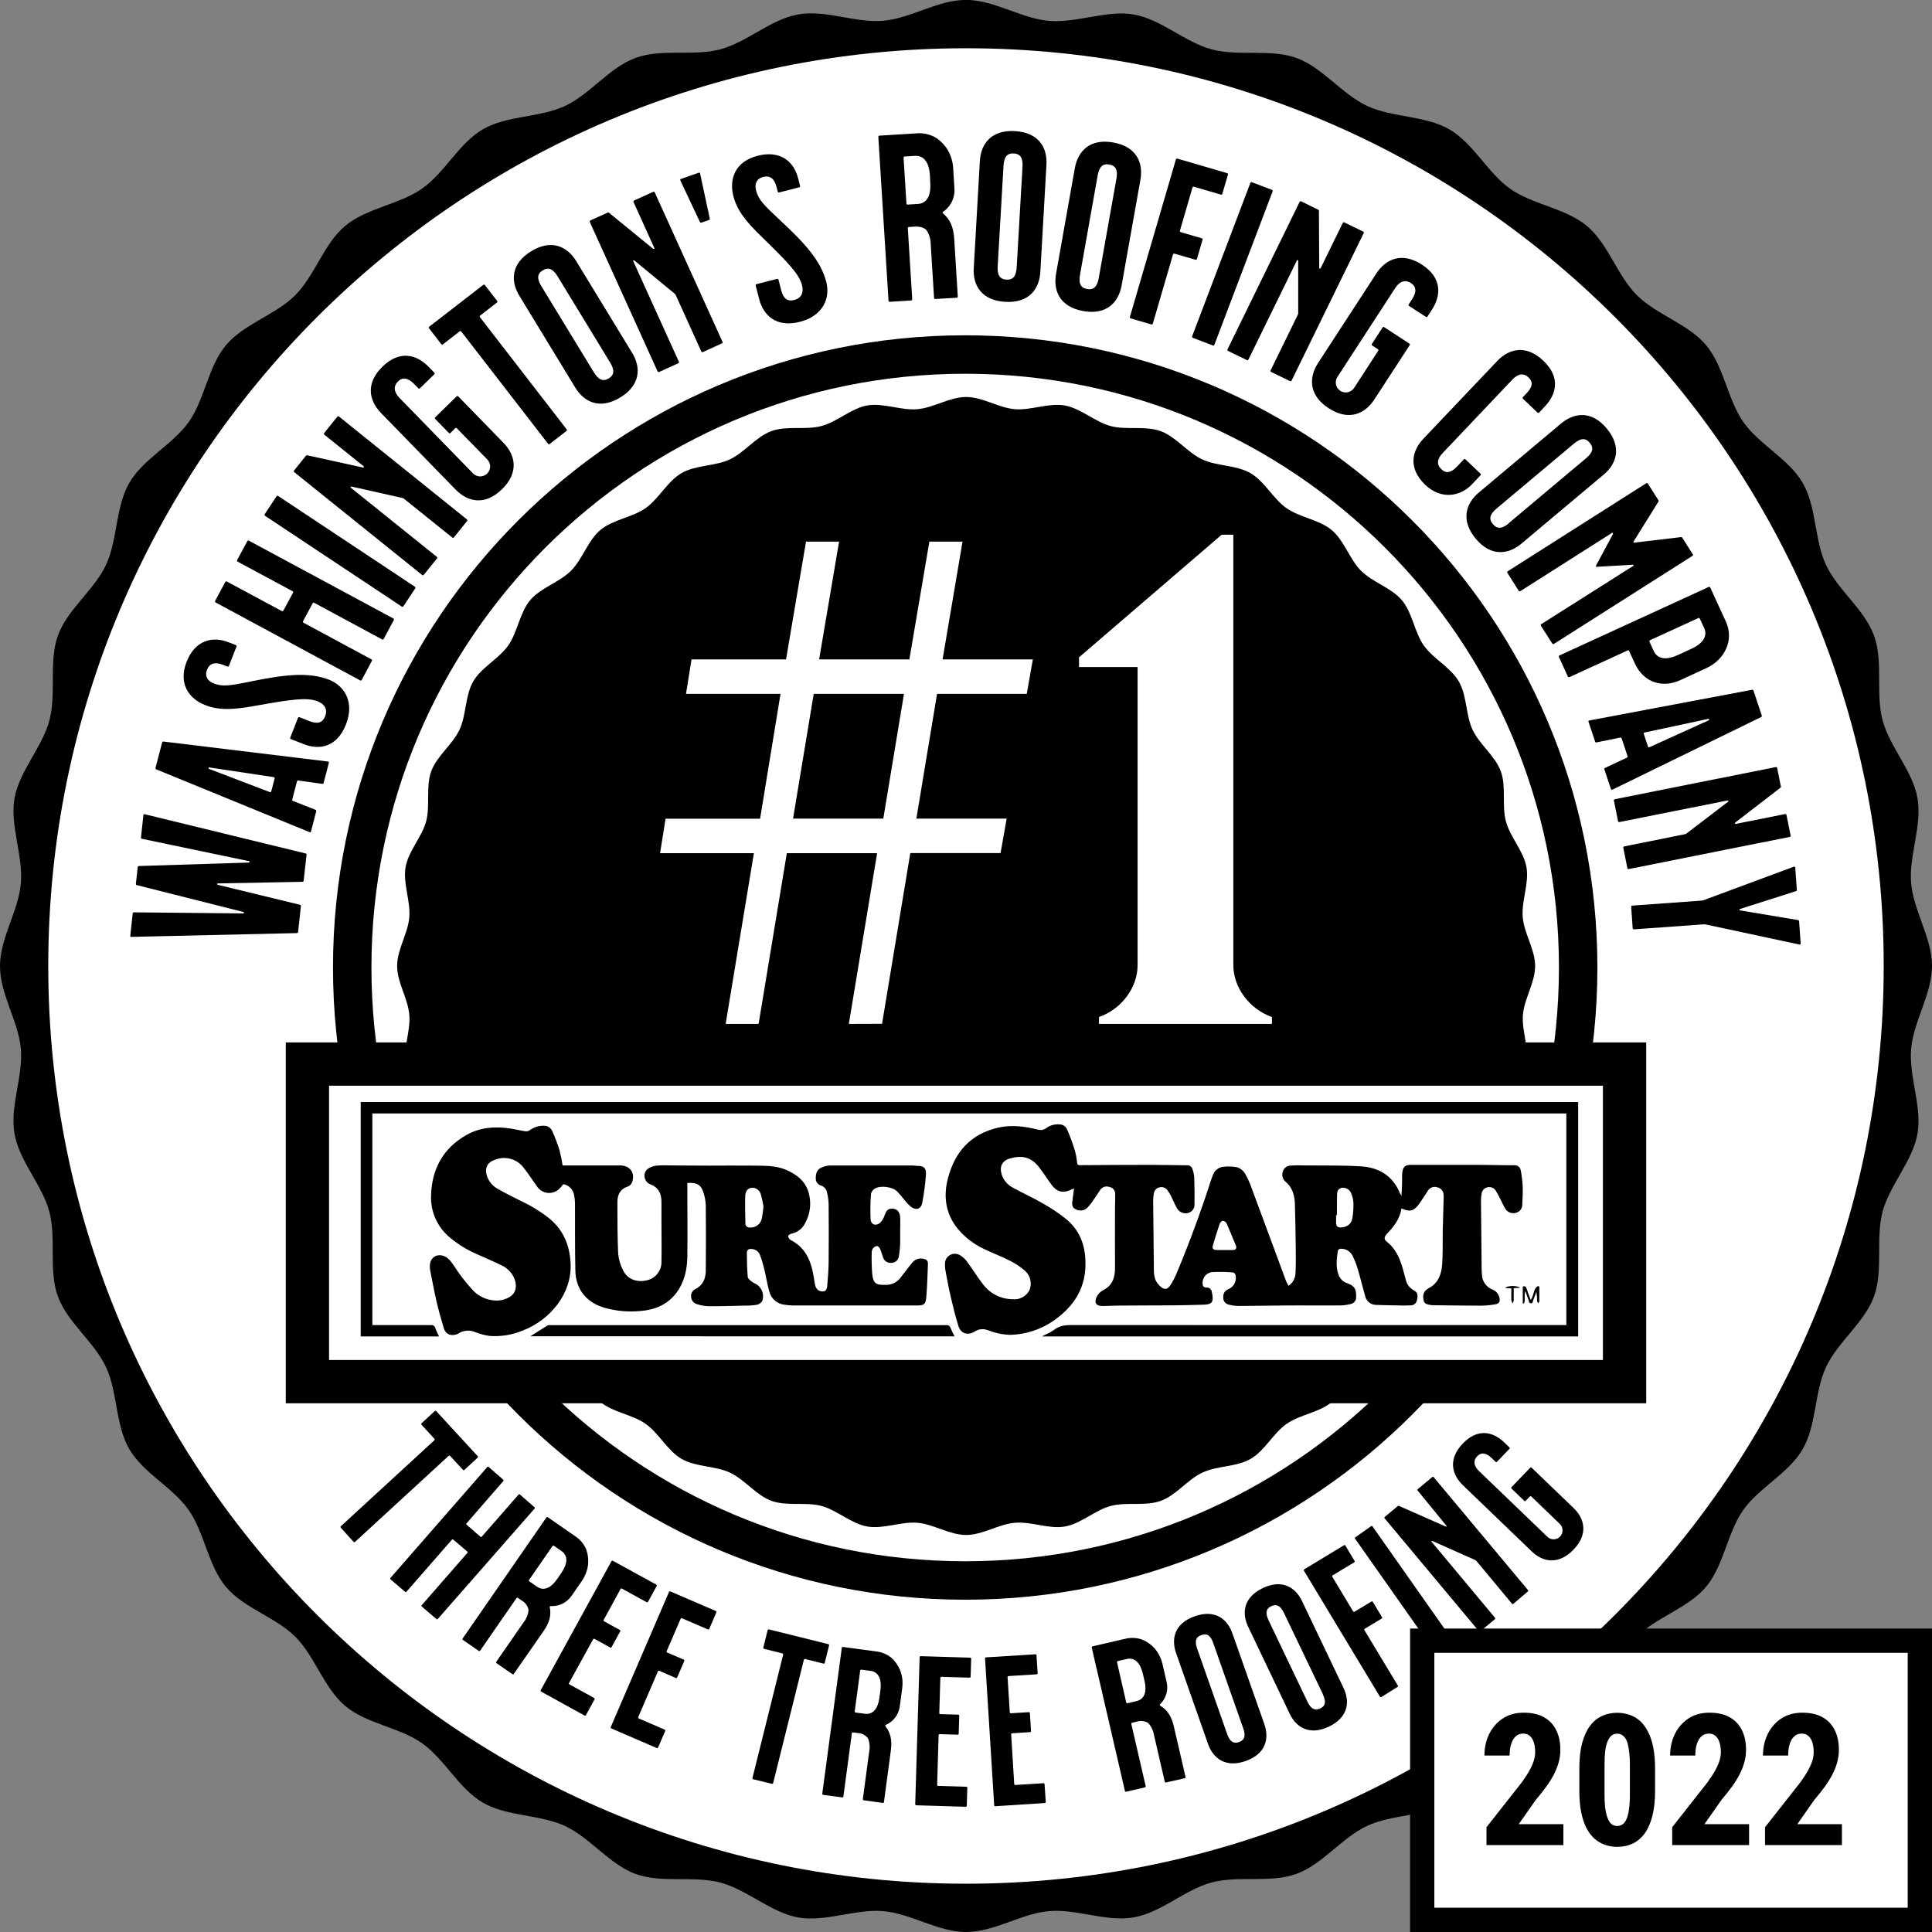<svg width="200" height="200" viewBox="0 0 200 200" fill="none" xmlns="http://www.w3.org/2000/svg">
<rect x="0" y="0" width="200" height="200" fill="#808080" stroke="none"/>
<g clip-path="url(#clip0_41_124)">
<path d="M200 99.998C200 102.912 198.087 105.714 197.841 108.561C197.592 111.459 198.99 114.558 198.498 117.367C198.005 120.176 195.629 122.657 194.887 125.428C194.145 128.199 194.975 131.516 193.994 134.212C193.012 136.907 190.247 138.911 189.032 141.515C187.817 144.119 188.057 147.512 186.618 150.009C185.178 152.505 182.111 153.979 180.457 156.321C178.803 158.663 178.459 162.062 176.606 164.268C174.753 166.475 171.484 167.393 169.445 169.432C167.406 171.471 166.487 174.738 164.278 176.594C162.069 178.449 158.698 178.803 156.334 180.444C153.97 182.085 152.508 185.159 150.006 186.605C147.503 188.051 144.135 187.795 141.512 189.02C138.889 190.244 136.929 192.993 134.212 193.981C131.494 194.969 128.215 194.126 125.425 194.874C122.635 195.622 120.227 197.983 117.367 198.485C114.508 198.987 111.459 197.579 108.574 197.841C105.733 198.087 102.924 200 100.011 200C97.098 200 94.298 198.087 91.451 197.841C88.554 197.592 85.455 198.99 82.645 198.498C79.837 198.005 77.356 195.629 74.585 194.887C71.813 194.145 68.496 194.975 65.801 193.994C63.105 193.012 61.101 190.247 58.497 189.032C55.893 187.817 52.501 188.057 50.004 186.618C47.507 185.178 46.033 182.111 43.691 180.457C41.35 178.803 37.95 178.459 35.744 176.606C33.538 174.753 32.616 171.484 30.581 169.445C28.545 167.406 25.25 166.487 23.394 164.278C21.538 162.069 21.184 158.698 19.543 156.334C17.902 153.97 14.834 152.508 13.382 150.006C11.931 147.503 12.193 144.135 10.968 141.512C9.743 138.889 6.994 136.929 5.997 134.212C4.999 131.494 5.852 128.215 5.104 125.425C4.356 122.635 2.004 120.227 1.502 117.367C1.001 114.508 2.408 111.459 2.159 108.574C1.913 105.733 0 102.924 0 100.011C0 97.098 1.913 94.298 2.159 91.451C2.408 88.554 1.01 85.455 1.502 82.646C1.995 79.837 4.371 77.356 5.113 74.585C5.855 71.813 5.025 68.49 5.997 65.788C6.969 63.087 9.753 61.089 10.968 58.485C12.183 55.881 11.943 52.488 13.382 49.991C14.822 47.495 17.889 46.021 19.543 43.679C21.197 41.337 21.541 37.938 23.394 35.731C25.247 33.525 28.516 32.604 30.555 30.568C32.594 28.532 33.513 25.25 35.722 23.394C37.931 21.538 41.302 21.184 43.666 19.543C46.03 17.902 47.492 14.834 49.995 13.382C52.497 11.931 55.865 12.193 58.488 10.968C61.111 9.743 63.068 6.994 65.788 5.997C68.509 4.999 71.785 5.852 74.572 5.104C77.359 4.356 79.773 1.995 82.633 1.493C85.493 0.991 88.541 2.399 91.439 2.149C94.279 1.903 97.088 -0.009 99.998 -0.009C102.908 -0.009 105.714 1.913 108.574 2.159C111.471 2.408 114.571 1.01 117.38 1.502C120.189 1.995 122.67 4.371 125.441 5.113C128.212 5.855 131.529 5.025 134.224 6.006C136.92 6.988 138.924 9.753 141.528 10.968C144.132 12.183 147.525 11.943 150.021 13.382C152.518 14.822 153.992 17.889 156.334 19.543C158.676 21.197 162.075 21.541 164.281 23.394C166.487 25.247 167.406 28.516 169.445 30.555C171.484 32.594 174.75 33.513 176.606 35.722C178.462 37.931 178.815 41.302 180.457 43.666C182.098 46.03 185.172 47.492 186.618 49.995C188.063 52.497 187.808 55.865 189.032 58.488C190.257 61.111 193.006 63.068 193.994 65.788C194.982 68.509 194.139 71.785 194.887 74.572C195.635 77.359 197.996 79.773 198.498 82.633C198.999 85.493 197.592 88.541 197.841 91.439C198.087 94.286 200 97.088 200 99.998Z" fill="black"/>
<path d="M99.999 195.001C152.467 195.001 195.001 152.467 195.001 99.998C195.001 47.53 152.467 4.996 99.999 4.996C47.53 4.996 4.996 47.53 4.996 99.998C4.996 152.467 47.53 195.001 99.999 195.001Z" fill="white"/>
<path d="M31.436 91.148C31.436 91.246 31.373 91.29 31.3 91.284L22.564 91.451C22.488 91.467 22.463 91.489 22.46 91.511C22.456 91.534 22.479 91.565 22.548 91.597L31.041 93.658C31.114 93.658 31.158 93.718 31.149 93.819L30.861 96.46C30.861 96.558 30.795 96.602 30.723 96.593L13.572 96.987C13.559 96.987 13.546 96.984 13.534 96.978C13.522 96.973 13.512 96.964 13.504 96.954C13.495 96.944 13.49 96.932 13.487 96.919C13.484 96.906 13.484 96.893 13.486 96.88L13.736 94.579C13.736 94.481 13.799 94.437 13.875 94.444L25.177 94.557C25.187 94.559 25.197 94.559 25.207 94.556C25.216 94.554 25.226 94.549 25.233 94.543C25.241 94.537 25.247 94.529 25.252 94.52C25.256 94.511 25.259 94.501 25.259 94.491C25.259 94.466 25.24 94.44 25.193 94.409L14.178 91.631C14.105 91.631 14.061 91.568 14.07 91.47L14.253 89.782C14.253 89.684 14.32 89.64 14.392 89.649L25.755 89.293C25.805 89.274 25.834 89.251 25.84 89.204C25.846 89.157 25.818 89.154 25.77 89.147L14.705 86.834C14.632 86.834 14.588 86.771 14.597 86.673L14.847 84.372C14.848 84.359 14.851 84.346 14.857 84.334C14.863 84.322 14.872 84.311 14.882 84.303C14.893 84.295 14.905 84.289 14.918 84.285C14.931 84.282 14.944 84.281 14.957 84.284L31.628 88.346C31.701 88.346 31.745 88.409 31.733 88.507L31.436 91.148Z" fill="black"/>
<path d="M33.506 81.033C33.481 81.127 33.421 81.162 33.349 81.143L30.893 80.799C30.82 80.78 30.76 80.815 30.735 80.91L30.259 82.746C30.233 82.841 30.259 82.901 30.341 82.92L32.648 83.826C32.72 83.845 32.755 83.905 32.73 84L32.193 86.083C32.174 86.155 32.121 86.165 32.048 86.146L16.185 79.647C16.112 79.628 16.078 79.568 16.103 79.474L16.778 76.876C16.804 76.781 16.864 76.747 16.936 76.766L33.951 78.833C34.024 78.852 34.065 78.886 34.046 78.959L33.506 81.033ZM28.34 80.449L21.655 79.445C21.633 79.445 21.601 79.445 21.588 79.505C21.576 79.565 21.588 79.581 21.62 79.587L27.932 81.999C28.005 82.014 28.059 81.999 28.078 81.932L28.431 80.575C28.453 80.502 28.406 80.484 28.34 80.449Z" fill="black"/>
<path d="M31.471 77.043L30.12 76.516C30.104 76.511 30.09 76.502 30.077 76.491C30.065 76.48 30.055 76.467 30.048 76.452C30.041 76.436 30.038 76.42 30.038 76.403C30.037 76.387 30.041 76.371 30.047 76.355L30.846 74.316C30.851 74.3 30.859 74.286 30.87 74.274C30.882 74.261 30.895 74.252 30.91 74.245C30.926 74.239 30.942 74.235 30.959 74.236C30.975 74.236 30.992 74.24 31.007 74.247L32.083 74.667C32.885 74.982 33.402 74.812 33.661 74.146C33.92 73.48 33.661 72.909 32.891 72.603C31.767 72.164 30.142 72.4 26.474 73.057C24.082 73.496 22.64 73.54 21.241 72.991C19.565 72.337 18.429 70.781 19.316 68.512C20.203 66.243 22.024 65.845 23.653 66.483L24.41 66.776C24.426 66.782 24.44 66.79 24.452 66.802C24.464 66.813 24.473 66.826 24.48 66.841C24.486 66.857 24.49 66.873 24.49 66.889C24.49 66.906 24.486 66.922 24.48 66.937L23.7 68.932C23.695 68.948 23.686 68.962 23.675 68.974C23.664 68.987 23.651 68.996 23.635 69.003C23.62 69.01 23.604 69.013 23.587 69.012C23.57 69.012 23.554 69.008 23.539 69.001L23.059 68.812C22.232 68.496 21.686 68.673 21.428 69.339C21.169 70.005 21.5 70.504 22.097 70.737C23.044 71.103 23.675 71.012 26.121 70.513C29.593 69.809 31.991 69.566 34.056 70.362C35.662 70.993 36.723 72.675 35.817 74.989C34.911 77.302 33.121 77.69 31.471 77.043Z" fill="black"/>
<path d="M39.721 66.142C39.714 66.157 39.704 66.17 39.692 66.181C39.679 66.192 39.664 66.2 39.649 66.205C39.633 66.209 39.616 66.211 39.6 66.209C39.584 66.206 39.568 66.201 39.554 66.192L32.531 62.405C32.517 62.396 32.501 62.391 32.485 62.388C32.469 62.386 32.452 62.388 32.436 62.392C32.42 62.397 32.406 62.405 32.393 62.416C32.381 62.427 32.371 62.44 32.364 62.455L31.373 64.299C31.364 64.312 31.359 64.328 31.356 64.345C31.354 64.361 31.356 64.378 31.36 64.394C31.365 64.409 31.373 64.424 31.384 64.436C31.395 64.449 31.408 64.459 31.423 64.466L38.446 68.253C38.46 68.26 38.473 68.27 38.484 68.282C38.495 68.294 38.502 68.309 38.507 68.324C38.512 68.34 38.513 68.356 38.511 68.372C38.51 68.388 38.505 68.403 38.496 68.417L37.445 70.384C37.438 70.399 37.428 70.412 37.416 70.423C37.403 70.434 37.389 70.442 37.373 70.446C37.357 70.451 37.34 70.452 37.324 70.449C37.307 70.447 37.292 70.44 37.278 70.431L22.321 62.367C22.306 62.36 22.293 62.35 22.283 62.338C22.272 62.326 22.264 62.311 22.26 62.296C22.255 62.28 22.253 62.264 22.255 62.248C22.257 62.232 22.262 62.217 22.27 62.203L23.321 60.249C23.328 60.234 23.339 60.221 23.351 60.211C23.364 60.2 23.379 60.193 23.394 60.188C23.41 60.184 23.427 60.182 23.443 60.185C23.459 60.187 23.475 60.193 23.489 60.202L29.17 63.257C29.184 63.266 29.2 63.271 29.216 63.273C29.232 63.275 29.249 63.274 29.265 63.269C29.281 63.264 29.295 63.256 29.308 63.246C29.32 63.235 29.33 63.221 29.337 63.206L30.331 61.366C30.34 61.352 30.346 61.337 30.348 61.32C30.35 61.304 30.348 61.287 30.344 61.271C30.339 61.255 30.331 61.241 30.32 61.228C30.309 61.216 30.296 61.206 30.281 61.199L24.6 58.141C24.585 58.134 24.571 58.124 24.56 58.111C24.549 58.099 24.541 58.084 24.537 58.068C24.532 58.053 24.531 58.036 24.533 58.02C24.535 58.003 24.54 57.987 24.549 57.973L25.6 56.023C25.607 56.008 25.617 55.995 25.63 55.984C25.642 55.973 25.657 55.965 25.672 55.96C25.688 55.955 25.705 55.954 25.721 55.956C25.738 55.958 25.753 55.964 25.767 55.972L40.715 64.024C40.73 64.031 40.743 64.041 40.753 64.054C40.764 64.066 40.772 64.081 40.777 64.097C40.781 64.112 40.783 64.129 40.781 64.145C40.779 64.161 40.774 64.177 40.766 64.191L39.721 66.142Z" fill="black"/>
<path d="M41.76 62.758C41.752 62.772 41.74 62.785 41.727 62.794C41.714 62.804 41.699 62.81 41.682 62.814C41.666 62.817 41.65 62.817 41.634 62.813C41.618 62.81 41.603 62.803 41.59 62.793L27.437 53.397C27.423 53.389 27.411 53.377 27.401 53.364C27.392 53.351 27.385 53.336 27.382 53.319C27.378 53.303 27.378 53.287 27.382 53.271C27.386 53.255 27.392 53.24 27.402 53.227L28.627 51.38C28.635 51.366 28.646 51.354 28.66 51.344C28.673 51.334 28.688 51.328 28.704 51.325C28.721 51.321 28.737 51.322 28.753 51.325C28.769 51.329 28.784 51.336 28.797 51.345L42.953 60.741C42.967 60.75 42.979 60.761 42.988 60.775C42.997 60.788 43.004 60.803 43.007 60.82C43.01 60.836 43.009 60.852 43.005 60.868C43.002 60.884 42.995 60.899 42.985 60.912L41.76 62.758Z" fill="black"/>
<path d="M46.993 55.628C46.983 55.642 46.971 55.653 46.957 55.661C46.943 55.67 46.927 55.675 46.91 55.677C46.894 55.679 46.877 55.677 46.862 55.672C46.846 55.667 46.832 55.658 46.819 55.647L41.829 51.636C41.773 51.588 41.735 51.56 41.7 51.563L36.404 50.37C36.383 50.365 36.361 50.364 36.34 50.37C36.319 50.374 36.3 50.384 36.284 50.398C36.284 50.421 36.284 50.455 36.331 50.499L45.216 57.642C45.229 57.652 45.24 57.664 45.248 57.678C45.256 57.693 45.261 57.708 45.263 57.725C45.265 57.741 45.263 57.757 45.258 57.773C45.254 57.789 45.245 57.803 45.235 57.816L43.871 59.504C43.862 59.517 43.85 59.528 43.836 59.536C43.822 59.544 43.806 59.549 43.79 59.551C43.774 59.553 43.758 59.551 43.743 59.546C43.727 59.542 43.713 59.534 43.701 59.523L30.464 48.88C30.45 48.871 30.439 48.858 30.431 48.844C30.422 48.83 30.417 48.814 30.415 48.798C30.414 48.781 30.415 48.765 30.42 48.749C30.425 48.733 30.434 48.719 30.445 48.707L31.663 47.189C31.681 47.161 31.708 47.141 31.739 47.132C31.77 47.122 31.804 47.125 31.834 47.138L37.575 48.401C37.605 48.403 37.636 48.394 37.66 48.375L37.676 48.356C37.676 48.334 37.676 48.3 37.628 48.255L33.579 45.001C33.566 44.992 33.555 44.979 33.547 44.965C33.539 44.951 33.534 44.935 33.532 44.919C33.53 44.902 33.532 44.886 33.537 44.87C33.541 44.855 33.55 44.84 33.56 44.828L34.917 43.139C34.927 43.126 34.939 43.114 34.953 43.106C34.968 43.098 34.983 43.093 35 43.091C35.016 43.089 35.033 43.091 35.048 43.096C35.064 43.101 35.079 43.109 35.091 43.12L48.331 53.763C48.345 53.773 48.356 53.785 48.364 53.799C48.373 53.813 48.378 53.829 48.38 53.846C48.381 53.862 48.38 53.879 48.375 53.894C48.37 53.91 48.361 53.924 48.35 53.937L46.993 55.628Z" fill="black"/>
<path d="M47.151 50.667L39.453 42.767C38.19 41.479 37.821 39.68 39.604 37.947C41.388 36.214 43.136 36.704 44.373 37.976L44.957 38.575C44.969 38.586 44.979 38.6 44.986 38.615C44.992 38.63 44.996 38.646 44.996 38.662C44.996 38.678 44.992 38.695 44.986 38.71C44.979 38.724 44.969 38.738 44.957 38.749L43.477 40.191C43.466 40.203 43.453 40.213 43.438 40.22C43.423 40.227 43.407 40.23 43.39 40.23C43.374 40.23 43.358 40.227 43.343 40.22C43.328 40.213 43.314 40.203 43.303 40.191L42.855 39.734C42.224 39.102 41.681 39.02 41.204 39.484C40.728 39.948 40.737 40.557 41.356 41.192L48.966 49.007C49.06 49.104 49.173 49.181 49.298 49.235C49.423 49.288 49.557 49.317 49.692 49.319C49.828 49.321 49.963 49.295 50.089 49.245C50.215 49.195 50.33 49.12 50.427 49.026C50.524 48.931 50.602 48.818 50.655 48.693C50.709 48.569 50.737 48.434 50.739 48.299C50.741 48.163 50.716 48.028 50.666 47.902C50.615 47.776 50.541 47.661 50.446 47.564L47.29 44.335C47.279 44.323 47.265 44.313 47.25 44.307C47.235 44.3 47.219 44.297 47.203 44.297C47.187 44.297 47.17 44.3 47.155 44.307C47.14 44.313 47.127 44.323 47.116 44.335L46.639 44.818C46.628 44.831 46.615 44.84 46.599 44.847C46.584 44.854 46.568 44.857 46.551 44.857C46.535 44.857 46.518 44.854 46.503 44.847C46.488 44.84 46.474 44.831 46.463 44.818L45.055 43.373C45.043 43.362 45.033 43.348 45.026 43.333C45.02 43.319 45.016 43.302 45.016 43.286C45.016 43.27 45.02 43.253 45.026 43.238C45.033 43.224 45.043 43.21 45.055 43.199L47.264 41.034C47.275 41.022 47.289 41.012 47.304 41.005C47.319 40.999 47.335 40.995 47.351 40.995C47.367 40.995 47.384 40.999 47.399 41.005C47.414 41.012 47.427 41.022 47.438 41.034L52.109 45.831C53.372 47.119 53.741 48.915 51.958 50.651C50.174 52.387 48.407 51.955 47.151 50.667Z" fill="black"/>
<path d="M56.903 45.958C56.891 45.968 56.877 45.976 56.861 45.98C56.846 45.985 56.829 45.986 56.813 45.984C56.797 45.982 56.782 45.977 56.768 45.968C56.754 45.96 56.742 45.949 56.733 45.936L47.757 34.327C47.747 34.313 47.735 34.302 47.721 34.293C47.707 34.285 47.691 34.279 47.675 34.277C47.658 34.275 47.642 34.276 47.626 34.281C47.61 34.286 47.596 34.294 47.583 34.305L45.85 35.646C45.838 35.657 45.823 35.664 45.807 35.669C45.792 35.674 45.775 35.675 45.759 35.673C45.742 35.671 45.727 35.665 45.713 35.657C45.699 35.649 45.686 35.638 45.677 35.624L44.414 33.986C44.404 33.974 44.396 33.959 44.392 33.944C44.387 33.928 44.386 33.912 44.388 33.896C44.39 33.88 44.395 33.865 44.404 33.851C44.412 33.837 44.423 33.825 44.436 33.816L50.026 29.492C50.039 29.481 50.053 29.474 50.069 29.469C50.085 29.464 50.101 29.463 50.118 29.465C50.134 29.467 50.15 29.473 50.164 29.481C50.178 29.489 50.19 29.5 50.2 29.514L51.462 31.149C51.473 31.161 51.48 31.176 51.485 31.192C51.489 31.207 51.491 31.224 51.489 31.24C51.487 31.257 51.481 31.272 51.473 31.286C51.465 31.3 51.453 31.313 51.44 31.322L49.707 32.664C49.693 32.673 49.681 32.685 49.672 32.699C49.663 32.713 49.657 32.729 49.655 32.745C49.653 32.762 49.655 32.779 49.66 32.795C49.665 32.81 49.674 32.825 49.685 32.837L58.658 44.443C58.669 44.455 58.678 44.469 58.683 44.485C58.688 44.501 58.69 44.517 58.688 44.534C58.686 44.55 58.681 44.566 58.672 44.58C58.664 44.594 58.653 44.607 58.639 44.616L56.903 45.958Z" fill="black"/>
<path d="M59.555 40.128L53.763 30.615C52.854 29.126 52.867 27.301 54.991 26.007C57.115 24.713 58.74 25.537 59.649 27.03L65.441 36.53C66.35 38.023 66.337 39.847 64.213 41.141C62.089 42.435 60.464 41.621 59.555 40.128ZM63.159 37.527L57.727 28.614C57.254 27.838 56.78 27.633 56.193 27.983C55.606 28.333 55.562 28.851 56.045 29.631L61.477 38.544C61.95 39.32 62.424 39.525 63.011 39.175C63.598 38.825 63.633 38.307 63.159 37.527Z" fill="black"/>
<path d="M72.763 36.448C72.749 36.455 72.732 36.459 72.716 36.46C72.699 36.461 72.683 36.458 72.668 36.452C72.652 36.446 72.638 36.437 72.626 36.426C72.615 36.414 72.605 36.4 72.599 36.385L69.957 30.555C69.926 30.489 69.907 30.445 69.876 30.432L65.687 26.979C65.671 26.965 65.652 26.955 65.63 26.951C65.609 26.946 65.588 26.948 65.567 26.954C65.545 26.954 65.532 26.995 65.567 27.065L70.276 37.442C70.284 37.457 70.289 37.473 70.29 37.49C70.291 37.506 70.288 37.523 70.282 37.539C70.276 37.554 70.267 37.568 70.255 37.58C70.243 37.592 70.229 37.601 70.213 37.606L68.234 38.506C68.22 38.514 68.204 38.518 68.188 38.52C68.172 38.521 68.155 38.518 68.14 38.513C68.125 38.507 68.111 38.498 68.099 38.486C68.088 38.475 68.079 38.461 68.073 38.446L61.057 22.98C61.049 22.966 61.044 22.95 61.043 22.933C61.042 22.917 61.044 22.9 61.05 22.885C61.056 22.869 61.065 22.855 61.076 22.843C61.088 22.832 61.102 22.822 61.117 22.816L62.891 22.015C62.918 21.997 62.951 21.991 62.983 21.996C63.015 22.001 63.044 22.018 63.064 22.043L67.616 25.761C67.644 25.771 67.675 25.771 67.704 25.761H67.726C67.748 25.761 67.761 25.717 67.726 25.651L65.583 20.916C65.575 20.902 65.57 20.886 65.569 20.87C65.568 20.854 65.57 20.837 65.576 20.822C65.582 20.807 65.591 20.793 65.602 20.781C65.614 20.77 65.628 20.761 65.643 20.755L67.616 19.859C67.63 19.851 67.646 19.846 67.663 19.845C67.679 19.844 67.696 19.846 67.711 19.852C67.727 19.858 67.741 19.867 67.753 19.878C67.764 19.89 67.774 19.904 67.78 19.919L74.793 35.384C74.801 35.399 74.805 35.414 74.806 35.431C74.808 35.447 74.805 35.463 74.8 35.478C74.794 35.494 74.785 35.508 74.773 35.519C74.762 35.531 74.748 35.54 74.733 35.545L72.763 36.448Z" fill="black"/>
<path d="M72.634 23.04C72.539 23.075 72.476 23.04 72.451 22.974L70.428 18.675C70.403 18.606 70.428 18.549 70.481 18.527L72.341 17.877C72.41 17.852 72.448 17.877 72.473 17.959L73.474 22.617C73.499 22.687 73.474 22.75 73.376 22.782L72.634 23.04Z" fill="black"/>
<path d="M78.59 30.969L78.23 29.561C78.225 29.546 78.223 29.529 78.225 29.513C78.226 29.496 78.232 29.481 78.24 29.467C78.249 29.453 78.26 29.44 78.273 29.431C78.287 29.422 78.302 29.416 78.318 29.413L80.439 28.87C80.455 28.865 80.472 28.863 80.488 28.865C80.505 28.866 80.521 28.872 80.535 28.88C80.549 28.888 80.562 28.899 80.572 28.913C80.581 28.927 80.588 28.942 80.591 28.958L80.878 30.079C81.09 30.912 81.528 31.234 82.219 31.057C82.911 30.88 83.233 30.341 83.024 29.53C82.725 28.359 81.582 27.178 78.921 24.584C77.166 22.898 76.289 21.743 75.916 20.298C75.472 18.555 76.068 16.725 78.442 16.122C80.815 15.519 82.188 16.753 82.62 18.454L82.822 19.244C82.828 19.259 82.829 19.276 82.828 19.292C82.826 19.308 82.821 19.324 82.812 19.338C82.804 19.352 82.793 19.364 82.779 19.373C82.766 19.383 82.75 19.389 82.734 19.392L80.66 19.922C80.645 19.927 80.628 19.929 80.611 19.927C80.595 19.926 80.579 19.921 80.565 19.912C80.55 19.904 80.538 19.892 80.528 19.879C80.519 19.865 80.512 19.85 80.509 19.834L80.383 19.335C80.162 18.477 79.695 18.139 79.003 18.316C78.312 18.492 78.097 19.054 78.258 19.673C78.508 20.651 78.959 21.121 80.783 22.829C83.381 25.237 84.987 27.036 85.537 29.186C85.963 30.852 85.221 32.695 82.807 33.314C80.392 33.932 79.041 32.686 78.59 30.969Z" fill="black"/>
<path d="M96.823 30.95C96.807 30.952 96.791 30.951 96.775 30.946C96.759 30.942 96.745 30.933 96.733 30.923C96.72 30.912 96.71 30.899 96.704 30.884C96.697 30.869 96.694 30.853 96.694 30.836L96.35 25.332C96.356 24.799 96.205 24.276 95.914 23.829C95.649 23.549 95.223 23.429 94.633 23.463L94.09 23.498C94.074 23.498 94.058 23.502 94.043 23.509C94.028 23.516 94.015 23.526 94.005 23.538C93.994 23.55 93.986 23.564 93.981 23.58C93.976 23.595 93.975 23.611 93.976 23.627L94.434 30.975C94.436 30.991 94.434 31.008 94.429 31.024C94.424 31.039 94.416 31.054 94.405 31.066C94.394 31.078 94.38 31.088 94.365 31.095C94.35 31.101 94.334 31.105 94.317 31.105L92.108 31.243C92.091 31.245 92.075 31.244 92.059 31.238C92.044 31.233 92.029 31.225 92.017 31.214C92.005 31.203 91.995 31.189 91.988 31.174C91.982 31.159 91.978 31.143 91.978 31.127L90.924 14.175C90.922 14.158 90.924 14.141 90.929 14.126C90.934 14.11 90.942 14.095 90.954 14.083C90.965 14.07 90.978 14.06 90.993 14.053C91.008 14.046 91.024 14.042 91.041 14.042L94.923 13.802C95.573 13.753 96.222 13.892 96.795 14.203C97.332 14.535 97.783 14.989 98.111 15.529C98.441 16.098 98.632 16.737 98.67 17.394L98.796 19.408C98.845 19.895 98.762 20.388 98.555 20.832C98.348 21.277 98.024 21.657 97.619 21.933C97.596 21.952 97.58 21.979 97.574 22.008L97.631 22.103C98.332 22.677 98.704 23.517 98.777 24.672L99.149 30.691C99.152 30.707 99.15 30.724 99.146 30.74C99.141 30.756 99.133 30.77 99.122 30.783C99.112 30.795 99.098 30.805 99.083 30.812C99.069 30.82 99.052 30.823 99.036 30.824L96.823 30.95ZM96.302 18.956L96.265 18.136C96.189 16.905 95.693 16.075 94.712 16.135L93.654 16.201C93.638 16.201 93.622 16.204 93.607 16.211C93.591 16.217 93.578 16.227 93.567 16.239C93.556 16.252 93.548 16.266 93.543 16.282C93.537 16.297 93.536 16.314 93.538 16.33L93.834 21.065C93.834 21.081 93.838 21.097 93.844 21.112C93.851 21.127 93.861 21.14 93.873 21.151C93.885 21.162 93.9 21.17 93.915 21.175C93.931 21.179 93.948 21.18 93.964 21.178L95.021 21.112C95.987 21.061 96.378 20.2 96.302 18.969V18.956Z" fill="black"/>
<path d="M100.803 27.775L101.435 16.665C101.536 14.923 102.583 13.43 105.067 13.572C107.551 13.714 108.429 15.305 108.328 17.044L107.696 28.15C107.595 29.896 106.548 31.389 104.064 31.247C101.58 31.105 100.702 29.504 100.803 27.775ZM105.247 27.686L105.85 17.271C105.904 16.362 105.632 15.926 104.944 15.885C104.256 15.844 103.937 16.248 103.884 17.148L103.281 27.563C103.227 28.472 103.499 28.908 104.187 28.949C104.875 28.99 105.194 28.58 105.247 27.671V27.686Z" fill="black"/>
<path d="M109.322 28.349L111.269 17.394C111.585 15.671 112.794 14.313 115.24 14.749C117.686 15.185 118.361 16.879 118.058 18.6L116.108 29.555C115.792 31.278 114.586 32.635 112.137 32.2C109.688 31.764 109.016 30.069 109.322 28.349ZM113.741 28.785L115.571 18.508C115.729 17.612 115.511 17.148 114.833 17.028C114.154 16.908 113.791 17.268 113.63 18.164L111.803 28.441C111.645 29.337 111.863 29.801 112.538 29.921C113.213 30.041 113.586 29.668 113.744 28.785H113.741Z" fill="black"/>
<path d="M117.048 32.96C117.032 32.957 117.017 32.95 117.004 32.94C116.991 32.93 116.98 32.918 116.972 32.904C116.965 32.889 116.96 32.873 116.959 32.857C116.958 32.84 116.96 32.824 116.966 32.809L121.729 16.504C121.732 16.488 121.739 16.472 121.748 16.459C121.758 16.445 121.77 16.434 121.785 16.426C121.799 16.418 121.815 16.413 121.832 16.412C121.848 16.41 121.865 16.413 121.88 16.419L127.031 17.924C127.047 17.928 127.062 17.935 127.076 17.944C127.089 17.954 127.1 17.967 127.108 17.981C127.116 17.995 127.121 18.011 127.122 18.027C127.124 18.044 127.122 18.06 127.117 18.076L126.536 20.061C126.532 20.077 126.525 20.092 126.516 20.105C126.506 20.118 126.493 20.129 126.479 20.137C126.465 20.145 126.449 20.15 126.433 20.152C126.416 20.153 126.4 20.151 126.384 20.146L123.594 19.332C123.579 19.326 123.563 19.324 123.546 19.325C123.53 19.326 123.514 19.33 123.5 19.338C123.485 19.346 123.473 19.357 123.463 19.37C123.453 19.383 123.446 19.398 123.443 19.414L122.146 23.88C122.14 23.896 122.138 23.912 122.14 23.929C122.141 23.945 122.146 23.962 122.154 23.976C122.162 23.991 122.173 24.003 122.186 24.013C122.2 24.023 122.215 24.031 122.231 24.035L124.405 24.666C124.421 24.669 124.436 24.676 124.45 24.686C124.463 24.696 124.473 24.708 124.481 24.723C124.489 24.737 124.494 24.753 124.495 24.769C124.496 24.786 124.493 24.802 124.487 24.817L123.91 26.803C123.906 26.819 123.899 26.834 123.889 26.847C123.878 26.86 123.866 26.871 123.851 26.879C123.837 26.887 123.821 26.892 123.804 26.894C123.788 26.895 123.771 26.893 123.755 26.888L121.581 26.257C121.565 26.252 121.549 26.25 121.533 26.252C121.516 26.254 121.501 26.259 121.487 26.267C121.472 26.275 121.46 26.285 121.45 26.298C121.44 26.311 121.433 26.326 121.429 26.342L119.34 33.503C119.336 33.519 119.329 33.535 119.318 33.547C119.308 33.561 119.295 33.571 119.281 33.579C119.266 33.587 119.25 33.592 119.234 33.593C119.217 33.594 119.201 33.591 119.185 33.585L117.048 32.96Z" fill="black"/>
<path d="M123.481 34.971C123.465 34.966 123.451 34.958 123.438 34.947C123.426 34.936 123.416 34.923 123.41 34.908C123.403 34.893 123.4 34.877 123.4 34.86C123.4 34.844 123.404 34.828 123.411 34.813L129.437 18.937C129.442 18.922 129.45 18.907 129.461 18.895C129.472 18.882 129.486 18.872 129.501 18.866C129.516 18.859 129.533 18.855 129.549 18.855C129.566 18.855 129.582 18.858 129.597 18.865L131.668 19.651C131.684 19.656 131.698 19.664 131.711 19.675C131.723 19.686 131.733 19.7 131.74 19.715C131.746 19.73 131.75 19.747 131.75 19.763C131.75 19.78 131.747 19.796 131.741 19.812L125.712 35.691C125.707 35.706 125.699 35.721 125.688 35.733C125.678 35.745 125.664 35.755 125.649 35.762C125.635 35.769 125.618 35.773 125.602 35.773C125.586 35.773 125.569 35.77 125.554 35.763L123.481 34.971Z" fill="black"/>
<path d="M131.589 38.506C131.574 38.499 131.56 38.49 131.549 38.478C131.538 38.466 131.529 38.452 131.524 38.437C131.519 38.421 131.517 38.405 131.518 38.388C131.519 38.372 131.524 38.356 131.532 38.342L134.344 32.591C134.376 32.525 134.398 32.481 134.389 32.449V27.02C134.389 26.999 134.384 26.978 134.375 26.959C134.366 26.939 134.352 26.923 134.335 26.91C134.313 26.91 134.278 26.91 134.247 26.979L129.238 37.218C129.231 37.233 129.222 37.247 129.21 37.258C129.198 37.269 129.184 37.278 129.168 37.283C129.153 37.288 129.136 37.291 129.12 37.289C129.104 37.288 129.088 37.283 129.074 37.275L127.126 36.328C127.111 36.322 127.097 36.312 127.086 36.3C127.075 36.288 127.067 36.274 127.062 36.258C127.056 36.243 127.055 36.226 127.057 36.21C127.059 36.194 127.064 36.178 127.072 36.164L134.534 20.904C134.54 20.888 134.55 20.875 134.563 20.864C134.575 20.852 134.589 20.844 134.605 20.838C134.621 20.833 134.637 20.831 134.654 20.833C134.67 20.834 134.687 20.839 134.701 20.847L136.446 21.702C136.478 21.712 136.504 21.734 136.52 21.762C136.537 21.791 136.542 21.825 136.535 21.857L136.566 27.734C136.571 27.765 136.587 27.793 136.611 27.813H136.633C136.655 27.813 136.686 27.813 136.721 27.746L139.003 23.078C139.009 23.063 139.019 23.049 139.031 23.038C139.043 23.027 139.057 23.019 139.073 23.014C139.088 23.009 139.105 23.007 139.121 23.009C139.137 23.011 139.153 23.016 139.167 23.025L141.111 23.971C141.127 23.977 141.141 23.987 141.152 23.999C141.164 24.011 141.172 24.025 141.178 24.04C141.183 24.056 141.185 24.073 141.184 24.089C141.182 24.105 141.177 24.121 141.168 24.136L133.707 39.396C133.7 39.411 133.691 39.425 133.679 39.436C133.667 39.447 133.653 39.456 133.637 39.461C133.622 39.466 133.606 39.468 133.589 39.467C133.573 39.465 133.557 39.461 133.543 39.453L131.589 38.506Z" fill="black"/>
<path d="M136.459 37.559L142.475 28.314C143.456 26.809 145.129 26.045 147.209 27.402C149.289 28.759 149.198 30.577 148.229 32.061L147.771 32.765C147.763 32.779 147.752 32.791 147.739 32.8C147.726 32.81 147.711 32.817 147.695 32.82C147.679 32.823 147.663 32.823 147.647 32.82C147.631 32.816 147.617 32.809 147.604 32.799L145.868 31.673C145.854 31.664 145.841 31.653 145.832 31.64C145.822 31.627 145.816 31.611 145.812 31.595C145.809 31.579 145.809 31.562 145.813 31.547C145.816 31.53 145.823 31.515 145.833 31.502L146.183 30.966C146.666 30.221 146.619 29.662 146.06 29.299C145.502 28.936 144.911 29.081 144.428 29.823L138.479 38.976C138.395 39.09 138.336 39.219 138.304 39.356C138.272 39.494 138.268 39.636 138.294 39.775C138.319 39.914 138.372 40.046 138.45 40.164C138.528 40.281 138.63 40.382 138.748 40.458C138.866 40.535 138.999 40.587 139.138 40.611C139.277 40.635 139.419 40.63 139.557 40.596C139.694 40.563 139.822 40.502 139.935 40.417C140.048 40.333 140.142 40.225 140.212 40.103L142.67 36.315C142.68 36.302 142.687 36.287 142.69 36.271C142.694 36.255 142.693 36.238 142.69 36.222C142.686 36.206 142.679 36.19 142.669 36.177C142.66 36.164 142.647 36.153 142.633 36.145L142.055 35.769C142.041 35.761 142.029 35.75 142.019 35.737C142.009 35.723 142.003 35.708 142 35.692C141.996 35.676 141.996 35.659 142 35.643C142.004 35.627 142.01 35.612 142.02 35.599L143.122 33.907C143.13 33.893 143.141 33.88 143.154 33.87C143.167 33.861 143.182 33.854 143.199 33.85C143.215 33.846 143.231 33.846 143.247 33.85C143.264 33.853 143.279 33.86 143.292 33.869L145.89 35.564C145.905 35.572 145.918 35.583 145.928 35.596C145.938 35.609 145.945 35.624 145.949 35.641C145.952 35.657 145.952 35.674 145.949 35.69C145.945 35.706 145.938 35.721 145.928 35.735L142.276 41.346C141.298 42.852 139.625 43.613 137.542 42.259C135.459 40.905 135.477 39.065 136.459 37.559Z" fill="black"/>
<path d="M147.335 45.431L154.999 37.363C156.201 36.101 157.965 35.634 159.768 37.344C161.57 39.055 161.128 40.816 159.907 42.094L159.332 42.704C159.321 42.716 159.307 42.726 159.292 42.732C159.277 42.739 159.26 42.742 159.244 42.742C159.227 42.742 159.211 42.739 159.195 42.732C159.18 42.726 159.167 42.716 159.155 42.704L157.656 41.28C157.644 41.269 157.634 41.256 157.628 41.241C157.621 41.226 157.618 41.21 157.618 41.193C157.618 41.177 157.621 41.161 157.628 41.146C157.634 41.131 157.644 41.117 157.656 41.107L158.029 40.712C158.66 40.052 158.729 39.547 158.231 39.071C157.732 38.594 157.157 38.664 156.548 39.307L149.362 46.882C148.749 47.514 148.696 48.085 149.213 48.577C149.731 49.07 150.236 48.921 150.839 48.29L151.533 47.558C151.544 47.546 151.557 47.536 151.572 47.529C151.587 47.523 151.604 47.519 151.62 47.519C151.636 47.519 151.652 47.523 151.667 47.529C151.682 47.536 151.696 47.546 151.707 47.558L153.26 49.032C153.272 49.043 153.281 49.056 153.288 49.071C153.295 49.086 153.298 49.102 153.298 49.119C153.298 49.135 153.295 49.151 153.288 49.166C153.281 49.181 153.272 49.194 153.26 49.205L152.36 50.152C151.189 51.383 149.204 51.765 147.556 50.206C145.76 48.486 146.133 46.712 147.335 45.431Z" fill="black"/>
<path d="M153.077 50.998L161.598 43.843C162.94 42.719 164.755 42.461 166.333 44.364C167.911 46.267 167.362 48.003 166.017 49.127L157.495 56.279C156.154 57.402 154.339 57.664 152.761 55.758C151.183 53.851 151.748 52.122 153.077 50.998ZM156.189 54.154L164.183 47.444C164.881 46.86 165.013 46.365 164.568 45.835C164.123 45.304 163.621 45.352 162.918 45.936L154.923 52.646C154.225 53.233 154.093 53.728 154.538 54.255C154.983 54.782 155.504 54.757 156.201 54.17L156.189 54.154Z" fill="black"/>
<path d="M159.515 64.781C159.506 64.768 159.499 64.753 159.495 64.737C159.492 64.72 159.492 64.704 159.496 64.688C159.499 64.671 159.506 64.656 159.516 64.643C159.526 64.63 159.539 64.619 159.553 64.611L169.022 58.614C169.035 58.615 169.048 58.613 169.059 58.608C169.071 58.603 169.082 58.595 169.09 58.585C169.099 58.575 169.104 58.563 169.107 58.551C169.11 58.538 169.11 58.525 169.107 58.512C169.104 58.5 169.098 58.488 169.089 58.478C169.081 58.469 169.07 58.461 169.058 58.456C169.046 58.451 169.033 58.449 169.02 58.45C169.007 58.452 168.995 58.456 168.984 58.463L165.301 58.677C165.266 58.677 165.231 58.677 165.218 58.639C165.208 58.611 165.208 58.579 165.218 58.551L166.964 55.297C166.974 55.278 166.98 55.257 166.98 55.235C166.98 55.214 166.974 55.193 166.964 55.174C166.964 55.152 166.92 55.145 166.857 55.174L157.388 61.193C157.375 61.202 157.359 61.209 157.343 61.212C157.327 61.216 157.31 61.216 157.294 61.212C157.278 61.209 157.263 61.202 157.25 61.192C157.236 61.182 157.225 61.169 157.217 61.155L156.043 59.305C156.034 59.292 156.027 59.277 156.024 59.261C156.02 59.244 156.02 59.228 156.024 59.212C156.028 59.196 156.035 59.18 156.044 59.167C156.054 59.154 156.067 59.143 156.081 59.135L170.417 50.026C170.43 50.016 170.445 50.01 170.462 50.006C170.478 50.003 170.494 50.003 170.51 50.007C170.527 50.01 170.542 50.017 170.555 50.027C170.568 50.037 170.579 50.05 170.587 50.064L171.67 51.768C171.69 51.793 171.702 51.824 171.702 51.857C171.702 51.889 171.69 51.92 171.67 51.945L169.113 56.048C169.085 56.096 169.079 56.13 169.091 56.149C169.104 56.168 169.139 56.178 169.192 56.171L173.993 55.603C174.023 55.593 174.057 55.595 174.086 55.607C174.116 55.62 174.14 55.643 174.154 55.672L175.236 57.377C175.247 57.39 175.254 57.405 175.257 57.422C175.261 57.438 175.261 57.455 175.257 57.471C175.254 57.487 175.247 57.502 175.236 57.516C175.226 57.529 175.213 57.54 175.198 57.547L160.863 66.656C160.85 66.666 160.834 66.672 160.818 66.676C160.802 66.679 160.785 66.679 160.769 66.675C160.753 66.672 160.738 66.665 160.725 66.655C160.711 66.645 160.7 66.633 160.692 66.618L159.515 64.781Z" fill="black"/>
<path d="M161.381 68.013C161.373 67.999 161.368 67.983 161.367 67.966C161.366 67.95 161.368 67.933 161.374 67.918C161.379 67.902 161.388 67.888 161.4 67.876C161.411 67.865 161.425 67.855 161.441 67.849L176.881 60.764C176.895 60.756 176.911 60.751 176.928 60.75C176.944 60.749 176.961 60.751 176.976 60.757C176.992 60.762 177.006 60.771 177.018 60.783C177.03 60.794 177.039 60.808 177.045 60.824L178.667 64.358C179.56 66.306 178.478 68.32 176.666 69.15L173.936 70.412C172.102 71.255 170.149 70.661 169.246 68.692L168.649 67.395C168.644 67.379 168.635 67.366 168.623 67.354C168.612 67.343 168.598 67.334 168.583 67.328C168.567 67.322 168.551 67.32 168.535 67.321C168.518 67.322 168.503 67.327 168.488 67.335L162.469 70.096C162.455 70.104 162.439 70.108 162.423 70.109C162.406 70.11 162.39 70.108 162.374 70.102C162.359 70.096 162.345 70.088 162.333 70.076C162.321 70.065 162.312 70.052 162.305 70.037L161.381 68.013ZM173.671 67.818L175.101 67.161C176.221 66.647 176.818 65.899 176.407 64.99L175.965 64.043C175.96 64.028 175.951 64.014 175.939 64.002C175.928 63.991 175.914 63.982 175.899 63.976C175.883 63.97 175.867 63.968 175.851 63.969C175.835 63.97 175.819 63.975 175.805 63.983L170.815 66.271C170.799 66.277 170.785 66.286 170.774 66.298C170.762 66.31 170.753 66.324 170.748 66.34C170.742 66.355 170.74 66.372 170.741 66.388C170.742 66.405 170.747 66.421 170.755 66.435L171.196 67.398C171.607 68.275 172.55 68.329 173.671 67.818Z" fill="black"/>
<path d="M166.09 79.669C166.061 79.578 166.09 79.515 166.162 79.493L168.403 78.435C168.476 78.413 168.504 78.35 168.476 78.255L167.876 76.456C167.848 76.365 167.784 76.333 167.715 76.355L165.285 76.851C165.215 76.876 165.152 76.851 165.121 76.75L164.439 74.717C164.414 74.648 164.455 74.61 164.524 74.585L181.366 71.406C181.435 71.384 181.498 71.406 181.527 71.51L182.373 74.054C182.404 74.149 182.373 74.212 182.303 74.234L166.913 81.746C166.844 81.768 166.787 81.746 166.765 81.689L166.09 79.669ZM170.751 77.349L176.903 74.556C176.928 74.556 176.944 74.515 176.928 74.468C176.912 74.421 176.881 74.408 176.855 74.414L170.246 75.831C170.177 75.853 170.136 75.891 170.161 75.964L170.603 77.293C170.616 77.365 170.669 77.371 170.751 77.349Z" fill="black"/>
<path d="M168.046 87.765C168.042 87.749 168.041 87.733 168.044 87.716C168.047 87.7 168.053 87.685 168.061 87.671C168.07 87.658 168.082 87.646 168.096 87.637C168.11 87.628 168.125 87.622 168.141 87.62L174.419 86.357C174.491 86.341 174.542 86.332 174.561 86.304L178.872 83.008C178.889 82.995 178.903 82.978 178.913 82.958C178.922 82.938 178.927 82.917 178.926 82.895C178.926 82.873 178.891 82.854 178.819 82.867L167.642 85.098C167.627 85.103 167.61 85.104 167.594 85.102C167.577 85.099 167.562 85.093 167.548 85.084C167.534 85.075 167.522 85.063 167.514 85.049C167.505 85.035 167.499 85.02 167.497 85.003L167.071 82.879C167.067 82.863 167.066 82.846 167.069 82.83C167.072 82.814 167.078 82.798 167.087 82.784C167.097 82.771 167.109 82.759 167.123 82.75C167.137 82.742 167.153 82.736 167.169 82.734L183.827 79.407C183.844 79.403 183.86 79.402 183.877 79.405C183.893 79.408 183.908 79.414 183.922 79.423C183.936 79.433 183.947 79.445 183.956 79.459C183.965 79.473 183.971 79.489 183.973 79.505L184.351 81.399C184.363 81.43 184.362 81.463 184.35 81.494C184.337 81.524 184.314 81.549 184.285 81.563L179.63 85.152C179.611 85.183 179.592 85.212 179.595 85.234V85.259C179.595 85.284 179.63 85.303 179.702 85.287L184.793 84.271C184.809 84.267 184.826 84.266 184.842 84.269C184.859 84.272 184.874 84.278 184.888 84.287C184.902 84.296 184.913 84.308 184.922 84.323C184.931 84.337 184.936 84.352 184.938 84.369L185.365 86.493C185.368 86.509 185.369 86.525 185.366 86.542C185.363 86.558 185.356 86.573 185.347 86.587C185.338 86.6 185.326 86.612 185.312 86.621C185.298 86.63 185.283 86.635 185.267 86.638L168.608 89.965C168.592 89.969 168.576 89.969 168.56 89.966C168.543 89.963 168.528 89.957 168.514 89.947C168.501 89.938 168.489 89.926 168.48 89.912C168.472 89.899 168.466 89.883 168.463 89.867L168.046 87.765Z" fill="black"/>
<path d="M168.858 93.879C168.855 93.862 168.857 93.846 168.861 93.83C168.866 93.814 168.874 93.8 168.885 93.788C168.895 93.775 168.909 93.766 168.924 93.759C168.939 93.752 168.955 93.749 168.971 93.749L176.189 93.228L176.335 93.194L185.69 89.722H185.737C185.75 89.719 185.764 89.719 185.777 89.722C185.791 89.726 185.803 89.732 185.813 89.741C185.824 89.75 185.832 89.761 185.837 89.773C185.843 89.786 185.845 89.8 185.844 89.813L186.008 92.121C186.011 92.149 186.004 92.177 185.988 92.201C185.971 92.225 185.948 92.242 185.92 92.25L180.128 94.096C180.081 94.125 180.059 94.153 180.059 94.175C180.059 94.197 180.087 94.223 180.138 94.245L186.135 95.245C186.163 95.249 186.189 95.263 186.209 95.285C186.228 95.306 186.24 95.333 186.242 95.362L186.406 97.669C186.406 97.745 186.39 97.77 186.318 97.776H186.267L176.515 95.687H176.366L169.148 96.205C169.132 96.207 169.115 96.206 169.099 96.201C169.083 96.196 169.069 96.188 169.056 96.178C169.044 96.167 169.033 96.154 169.026 96.139C169.019 96.124 169.016 96.108 169.015 96.091L168.858 93.879Z" fill="black"/>
<path d="M99.916 163.612C134.962 163.612 163.372 135.202 163.372 100.156C163.372 65.111 134.962 36.7 99.916 36.7C64.871 36.7 36.461 65.111 36.461 100.156C36.461 135.202 64.871 163.612 99.916 163.612Z" fill="white" stroke="black" stroke-width="3.98" stroke-miterlimit="10"/>
<path d="M158.916 99.998C158.916 101.715 157.792 103.366 157.653 105.048C157.514 106.731 158.328 108.574 158.038 110.237C157.748 111.901 156.346 113.352 155.911 114.972C155.475 116.591 155.964 118.557 155.384 120.148C154.803 121.738 153.174 122.916 152.461 124.45C151.748 125.984 151.887 127.988 151.038 129.452C150.189 130.917 148.377 131.804 147.395 133.192C146.414 134.581 146.218 136.576 145.129 137.876C144.04 139.177 142.109 139.716 140.909 140.919C139.71 142.121 139.167 144.043 137.864 145.139C136.56 146.234 134.581 146.426 133.192 147.395C131.804 148.364 130.939 150.17 129.465 151.022C127.991 151.874 125.993 151.726 124.462 152.445C122.932 153.165 121.761 154.787 120.16 155.368C118.56 155.949 116.635 155.453 114.984 155.895C113.333 156.337 111.919 157.726 110.25 158.022C108.58 158.319 106.778 157.489 105.061 157.637C103.344 157.786 101.731 158.9 100.011 158.9C98.291 158.9 96.647 157.776 94.961 157.637C93.276 157.498 91.436 158.313 89.772 158.022C88.109 157.732 86.657 156.331 85.038 155.895C83.419 155.459 81.453 155.949 79.862 155.368C78.271 154.787 77.094 153.159 75.56 152.445C74.026 151.732 72.022 151.871 70.554 151.022C69.086 150.173 68.215 148.367 66.827 147.392C65.438 146.417 63.446 146.215 62.146 145.126C60.846 144.037 60.303 142.106 59.103 140.906C57.904 139.707 55.979 139.164 54.883 137.86C53.788 136.557 53.593 134.572 52.614 133.18C51.636 131.788 49.84 130.926 48.988 129.452C48.136 127.978 48.284 125.98 47.564 124.45C46.845 122.919 45.222 121.748 44.638 120.148C44.054 118.548 44.553 116.622 44.114 114.972C43.676 113.321 42.281 111.907 41.987 110.237C41.694 108.568 42.521 106.765 42.372 105.048C42.224 103.331 41.11 101.719 41.11 99.998C41.11 98.278 42.236 96.634 42.372 94.948C42.508 93.263 41.697 91.423 41.987 89.76C42.278 88.096 43.679 86.644 44.114 85.025C44.55 83.406 44.061 81.44 44.638 79.849C45.216 78.258 46.848 77.081 47.564 75.547C48.281 74.013 48.139 72.009 48.988 70.541C49.837 69.074 51.642 68.203 52.614 66.814C53.586 65.425 53.795 63.434 54.883 62.133C55.972 60.833 57.904 60.29 59.103 59.091C60.303 57.891 60.846 55.966 62.146 54.871C63.446 53.776 65.438 53.58 66.83 52.602C68.222 51.623 69.083 49.827 70.557 48.975C72.031 48.123 74.029 48.271 75.56 47.552C77.091 46.832 78.262 45.21 79.862 44.626C81.462 44.042 83.387 44.541 85.038 44.102C86.689 43.663 88.103 42.268 89.772 41.974C91.442 41.681 93.244 42.508 94.961 42.36C96.678 42.211 98.291 41.097 100.011 41.097C101.731 41.097 103.379 42.224 105.061 42.36C106.743 42.495 108.574 41.678 110.234 41.978C111.894 42.278 113.349 43.669 114.968 44.105C116.588 44.541 118.554 44.051 120.145 44.629C121.735 45.206 122.913 46.838 124.446 47.555C125.98 48.271 127.985 48.129 129.449 48.978C130.914 49.827 131.791 51.633 133.177 52.605C134.562 53.577 136.56 53.785 137.86 54.874C139.161 55.963 139.7 57.895 140.903 59.094C142.106 60.293 144.028 60.836 145.123 62.136C146.218 63.437 146.414 65.428 147.392 66.82C148.371 68.212 150.167 69.074 151.019 70.548C151.871 72.022 151.723 74.02 152.442 75.55C153.162 77.081 154.784 78.252 155.365 79.852C155.946 81.453 155.45 83.378 155.892 85.028C156.334 86.679 157.722 88.093 158.019 89.763C158.316 91.432 157.486 93.235 157.634 94.952C157.782 96.669 158.916 98.285 158.916 99.998Z" fill="black"/>
<path d="M87.872 105.995L90.798 88.32H81.453L78.53 105.995H75.118L78.044 88.32H68.329L68.9 84.754H78.684L80.799 71.829H71.015L71.586 68.263H81.371L83.438 56.067H86.862L84.795 68.263H94.137L96.208 56.067H99.642L97.575 68.263H106.92L106.289 71.829H97.003L94.863 84.741H104.209L103.578 88.308H94.235L91.309 105.983L87.872 105.995ZM93.579 71.829H84.236L82.096 84.741H91.439L93.579 71.829Z" fill="white"/>
<path d="M113.766 105.995V105.282C116.193 104.427 117.762 102.145 117.762 99.932V69.049H111.698V68.048L126.463 55.354H127.675V99.932C127.675 102.142 129.253 104.427 131.671 105.282V105.995H113.766Z" fill="white"/>
<path d="M168.173 110.152H31.824V143.027H168.173V110.152Z" fill="white" stroke="black" stroke-width="4.48" stroke-miterlimit="10"/>
<path d="M145.082 125.097C144.911 126.186 144.283 126.99 143.576 127.723C143.286 128.038 143.239 128.284 143.557 128.537C144.839 129.547 145.136 131.027 145.527 132.473C145.576 132.704 145.675 132.922 145.817 133.112C145.959 133.301 146.14 133.458 146.348 133.571C146.748 133.783 146.811 134.032 146.682 134.597C146.652 134.754 146.567 134.895 146.441 134.994C146.315 135.093 146.157 135.142 145.997 135.133C145.527 135.156 145.05 135.149 144.58 135.133C143.879 135.133 143.179 135.102 142.478 135.083C142.208 135.088 141.944 134.999 141.733 134.831C141.522 134.662 141.375 134.426 141.32 134.161C141.058 133.255 140.84 132.34 140.575 131.438C140.436 130.951 140.254 130.478 140.032 130.024C139.936 129.819 139.789 129.643 139.605 129.512C139.42 129.38 139.206 129.299 138.981 129.276C138.757 129.247 138.526 129.276 138.489 129.528C138.362 130.355 138.268 131.188 138.577 131.996C138.653 132.194 138.773 132.372 138.927 132.518C139.081 132.664 139.265 132.774 139.467 132.839C140.237 133.123 140.414 133.448 140.385 134.272C140.395 134.431 140.349 134.589 140.255 134.718C140.161 134.846 140.025 134.939 139.871 134.979C139.51 135.077 139.137 135.13 138.763 135.137C137.349 135.156 135.923 135.137 134.515 135.137C132.41 135.137 130.308 135.184 128.202 135.193C127.853 135.186 127.505 135.137 127.167 135.045C127 135.002 126.855 134.901 126.756 134.76C126.658 134.618 126.613 134.446 126.631 134.275C126.617 134.104 126.658 133.934 126.748 133.788C126.838 133.643 126.973 133.53 127.132 133.467C127.424 133.354 127.663 133.137 127.804 132.857C127.944 132.578 127.976 132.257 127.893 131.955C127.871 131.897 127.835 131.846 127.788 131.805C127.741 131.764 127.685 131.736 127.625 131.722C126.904 131.66 126.179 131.648 125.457 131.687C125.299 131.709 125.148 131.764 125.014 131.848C124.879 131.933 124.764 132.046 124.676 132.178C124.588 132.311 124.53 132.46 124.504 132.617C124.479 132.774 124.487 132.935 124.529 133.088C124.557 133.144 124.599 133.191 124.651 133.226C124.703 133.261 124.763 133.282 124.825 133.287C124.902 133.272 124.981 133.274 125.056 133.294C125.132 133.313 125.202 133.348 125.262 133.398C125.323 133.447 125.371 133.509 125.405 133.579C125.438 133.65 125.456 133.727 125.457 133.805C125.457 133.877 125.494 133.947 125.507 134.016C125.624 134.783 125.447 135.026 124.667 135.058C123.509 135.102 122.344 135.121 121.196 135.13C119.346 135.149 117.497 135.13 115.647 135.156C115.139 135.156 114.631 135.2 114.123 135.197C113.491 135.197 113.242 134.881 113.513 134.281C113.646 133.99 113.867 133.748 114.145 133.59C115.17 133.091 115.439 132.242 115.426 131.194C115.407 129.115 115.426 127.035 115.426 124.951C115.426 124.494 115.458 124.036 115.442 123.579C115.445 123.412 115.388 123.251 115.282 123.123C115.176 122.995 115.028 122.909 114.864 122.881C114.699 122.815 114.516 122.805 114.345 122.854C114.174 122.902 114.023 123.006 113.917 123.149C113.636 123.56 113.371 123.976 113.087 124.383C112.943 124.592 112.784 124.789 112.611 124.974C112.456 125.147 112.246 125.262 112.016 125.3C111.786 125.337 111.55 125.294 111.348 125.179C111.033 125.03 110.947 124.775 111.011 124.345C111.074 123.916 111.121 123.512 111.184 123.026L110.824 123.187C110.026 123.525 109.42 123.389 108.896 122.701C108.422 122.07 108.012 121.398 107.526 120.782C106.74 119.794 105.828 119.567 104.572 119.917C103.729 120.151 103.436 120.766 103.701 121.606C103.903 122.199 104.33 122.689 104.891 122.969C105.872 123.515 106.907 123.967 107.876 124.532C108.785 125.033 109.647 125.614 110.452 126.268C111.919 127.514 112.424 129.216 112.365 131.09C112.292 133.476 111.102 135.26 109.208 136.614C107.831 137.617 106.175 138.165 104.471 138.182C103.979 138.156 103.491 138.077 103.016 137.946C102.735 137.886 102.47 137.756 102.189 137.677C101.978 137.604 101.752 137.579 101.53 137.607C101.308 137.634 101.095 137.712 100.907 137.835C100.238 138.271 99.481 138.072 99.231 137.324C98.916 136.33 98.666 135.304 98.427 134.281C98.215 133.379 98.051 132.46 97.877 131.548C97.83 131.311 97.811 131.07 97.821 130.828C97.818 130.642 97.867 130.458 97.961 130.296C98.055 130.135 98.192 130.003 98.356 129.914C98.52 129.824 98.705 129.781 98.892 129.79C99.078 129.798 99.259 129.857 99.415 129.96C99.691 130.133 99.931 130.357 100.122 130.62C100.696 131.4 101.195 132.233 101.794 132.99C102.151 133.453 102.608 133.828 103.131 134.089C103.653 134.349 104.228 134.489 104.812 134.496C105.164 134.536 105.519 134.468 105.832 134.303C106.145 134.137 106.401 133.881 106.567 133.568C106.706 133.229 106.738 132.856 106.66 132.499C106.581 132.141 106.396 131.816 106.128 131.567C105.647 131.151 105.117 130.796 104.55 130.51C103.701 130.077 102.798 129.746 101.943 129.329C100.755 128.794 99.721 127.969 98.935 126.93C97.837 125.409 97.672 123.702 98.139 121.944C98.856 119.21 100.526 117.364 103.35 116.73C104.714 116.414 106.074 116.606 107.412 116.928C107.565 116.981 107.728 116.993 107.886 116.965C108.045 116.937 108.193 116.869 108.318 116.767C108.547 116.606 108.806 116.492 109.08 116.434C109.354 116.375 109.637 116.373 109.912 116.427C110.032 116.462 110.143 116.522 110.237 116.604C110.331 116.685 110.407 116.786 110.458 116.9C110.774 117.616 111.036 118.352 111.272 119.109C111.389 119.522 111.465 119.945 111.5 120.372C111.525 120.59 111.626 120.618 111.815 120.618C114.236 120.602 116.657 120.586 119.075 120.586C120.337 120.586 121.6 120.624 122.862 120.631C122.989 120.616 123.117 120.648 123.223 120.72C123.329 120.791 123.406 120.899 123.44 121.022C123.537 121.283 123.599 121.556 123.623 121.833C123.654 122.761 123.673 123.692 123.651 124.62C123.674 124.831 123.619 125.043 123.498 125.217C123.377 125.391 123.197 125.515 122.992 125.567C122.767 125.628 122.528 125.609 122.315 125.514C122.102 125.419 121.929 125.254 121.824 125.046C121.606 124.671 121.451 124.26 121.252 123.875C121.138 123.635 121.001 123.407 120.842 123.193C120.745 123.067 120.612 122.974 120.46 122.925C120.308 122.877 120.145 122.876 119.993 122.922C119.849 122.961 119.721 123.042 119.623 123.154C119.526 123.267 119.465 123.406 119.447 123.553C119.398 123.802 119.373 124.054 119.374 124.308C119.393 126.719 119.419 129.128 119.45 131.535C119.445 131.858 119.5 132.179 119.611 132.482C119.742 132.764 119.932 133.014 120.17 133.214C120.596 133.593 120.915 133.42 121.183 133.006C121.44 132.597 121.66 132.166 121.843 131.718C123.137 128.619 124.299 125.471 125.33 122.275C125.397 122.067 125.466 121.862 125.551 121.663C125.632 121.419 125.783 121.204 125.986 121.047C126.189 120.889 126.434 120.796 126.691 120.779C127.158 120.727 127.631 120.748 128.092 120.842C128.42 120.953 128.699 121.177 128.878 121.473C129.16 121.966 129.394 122.483 129.579 123.02C130.768 126.211 131.943 129.408 133.129 132.599C133.205 132.774 133.291 132.943 133.388 133.107C133.608 132.959 133.788 132.76 133.914 132.527C134.04 132.294 134.107 132.034 134.111 131.769C134.158 130.822 134.146 129.875 134.133 128.928C134.117 127.524 134.086 126.122 134.051 124.718C134.029 123.796 133.83 122.95 133.066 122.319C132.918 122.191 132.814 122.019 132.767 121.829C132.721 121.638 132.735 121.438 132.807 121.256C132.862 121.079 132.972 120.926 133.122 120.819C133.272 120.712 133.453 120.657 133.637 120.662C134.12 120.621 134.606 120.637 135.089 120.643C137.027 120.665 138.968 120.621 140.897 120.741C142.576 120.845 143.971 121.571 144.763 123.165C144.848 123.385 144.954 123.596 145.079 123.796C145.101 123.37 145.129 122.941 145.142 122.512C145.154 122.082 145.12 121.738 145.167 121.357C145.243 120.779 145.483 120.586 146.045 120.586C148.431 120.586 150.817 120.586 153.203 120.586C154.377 120.586 155.551 120.634 156.725 120.627C156.888 120.607 157.053 120.65 157.184 120.748C157.315 120.847 157.403 120.992 157.429 121.155C157.53 121.688 157.596 122.228 157.625 122.771C157.647 123.402 157.625 124.052 157.584 124.69C157.59 124.886 157.529 125.079 157.41 125.236C157.291 125.393 157.121 125.504 156.93 125.551C156.724 125.611 156.505 125.601 156.305 125.525C156.105 125.448 155.935 125.307 155.822 125.125C155.627 124.809 155.507 124.494 155.327 124.159C155.178 123.843 155.012 123.535 154.828 123.238C154.733 123.095 154.595 122.987 154.433 122.93C154.271 122.873 154.095 122.87 153.932 122.922C153.784 122.962 153.652 123.046 153.553 123.163C153.454 123.279 153.392 123.423 153.376 123.575C153.332 123.8 153.31 124.028 153.31 124.257C153.329 126.643 153.352 129.028 153.38 131.412C153.38 131.58 153.395 131.75 153.408 131.917C153.412 132.259 153.518 132.591 153.712 132.872C153.906 133.153 154.179 133.37 154.497 133.495C154.674 133.561 154.832 133.669 154.957 133.811C155.082 133.953 155.17 134.123 155.213 134.307C155.311 134.717 155.213 134.957 154.787 135.023C154.288 135.11 153.782 135.157 153.275 135.162C151.64 135.162 150.006 135.133 148.374 135.115C148.277 135.117 148.179 135.109 148.083 135.092C147.79 135.029 147.452 135.007 147.373 134.635C147.294 134.262 147.279 133.808 147.67 133.511C147.724 133.463 147.782 133.419 147.844 133.382C148.885 132.867 149.223 131.914 149.295 130.857C149.374 129.664 149.333 128.461 149.355 127.262C149.377 126.249 149.415 125.232 149.441 124.216C149.452 124.06 149.452 123.902 149.441 123.746C149.452 123.555 149.394 123.366 149.278 123.214C149.163 123.062 148.996 122.956 148.809 122.916C148.618 122.845 148.408 122.847 148.219 122.921C148.029 122.995 147.873 123.136 147.78 123.317C147.465 123.774 147.184 124.263 146.853 124.705C146.332 125.381 145.912 125.475 145.082 125.097ZM138.403 125.788H138.312C138.312 126.053 138.312 126.318 138.312 126.583C138.312 126.953 138.501 127.101 138.877 127.063C139.486 127.003 139.88 126.722 139.994 126.116C140.09 125.56 140.126 124.995 140.101 124.431C140.073 124.096 139.985 123.768 139.839 123.465C139.756 123.288 139.617 123.143 139.442 123.053C139.268 122.964 139.069 122.934 138.877 122.969C138.444 123.07 138.416 123.427 138.41 123.768C138.394 124.437 138.403 125.112 138.403 125.788ZM126.741 129.405C127.031 129.405 127.322 129.405 127.609 129.405C127.896 129.405 128.057 129.244 127.94 128.947C127.625 128.19 127.328 127.432 126.994 126.687C126.959 126.607 126.905 126.536 126.837 126.481C126.769 126.426 126.688 126.389 126.602 126.372C126.476 126.372 126.287 126.571 126.249 126.716C125.996 127.454 125.769 128.206 125.548 128.954C125.466 129.241 125.617 129.392 125.908 129.399C126.198 129.405 126.463 129.405 126.741 129.405Z" fill="black"/>
<path d="M71.154 122.461V123.481C71.154 125.69 71.179 127.899 71.154 130.093C71.132 131.456 70.838 132.76 69.986 133.88C69.039 135.102 67.739 135.604 66.265 135.717C65.008 135.836 63.74 135.716 62.528 135.364C60.672 134.799 59.605 133.47 59.561 131.52C59.507 129.197 59.536 126.874 59.523 124.547C59.517 124.258 59.484 123.969 59.425 123.686C59.376 123.41 59.243 123.156 59.044 122.959C58.846 122.762 58.59 122.631 58.314 122.584C58.161 122.795 57.985 122.989 57.79 123.162C57.632 123.289 57.449 123.383 57.253 123.438C57.057 123.492 56.852 123.507 56.65 123.48C56.449 123.454 56.255 123.387 56.079 123.283C55.904 123.18 55.752 123.042 55.632 122.878C55.167 122.231 54.738 121.555 54.243 120.93C53.915 120.472 53.442 120.136 52.901 119.977C52.36 119.818 51.781 119.845 51.257 120.053C50.458 120.318 50.162 120.877 50.392 121.694C50.491 122.001 50.65 122.285 50.859 122.529C51.069 122.774 51.325 122.974 51.614 123.118C52.336 123.531 53.084 123.9 53.823 124.273C54.924 124.778 55.96 125.414 56.91 126.167C58.346 127.375 58.977 128.928 59.069 130.778C59.22 133.915 56.963 136.626 54.154 137.722C53.059 138.185 51.869 138.382 50.682 138.296C50.181 138.224 49.69 138.094 49.218 137.908C48.943 137.785 48.642 137.731 48.341 137.751C48.04 137.771 47.748 137.864 47.492 138.021C46.983 138.337 46.188 138.296 45.948 137.51C45.658 136.563 45.396 135.616 45.172 134.651C44.935 133.628 44.758 132.59 44.541 131.561C44.398 130.844 44.575 130.298 45.036 130.055C45.497 129.812 46.134 129.941 46.614 130.516C46.98 130.961 47.261 131.463 47.615 131.936C48.067 132.561 48.561 133.154 49.095 133.71C49.427 134.023 49.82 134.266 50.248 134.423C50.676 134.581 51.132 134.651 51.588 134.628C52.019 134.603 52.437 134.467 52.8 134.234C53.466 133.814 53.571 132.971 53.154 132.157C52.881 131.637 52.442 131.222 51.907 130.98C51.052 130.563 50.171 130.191 49.3 129.799C48.358 129.386 47.477 128.847 46.68 128.196C46.005 127.668 45.465 126.986 45.107 126.207C44.749 125.428 44.583 124.574 44.623 123.717C44.714 120.987 45.885 118.851 48.284 117.493C49.72 116.682 51.298 116.581 52.901 116.834C53.391 116.909 53.873 117.036 54.363 117.105C54.534 117.133 54.709 117.093 54.852 116.995C55.333 116.635 55.935 116.477 56.531 116.553C56.663 116.584 56.786 116.643 56.892 116.727C56.998 116.811 57.084 116.918 57.143 117.039C57.45 117.705 57.712 118.392 57.926 119.094C58.06 119.604 58.166 120.121 58.242 120.643H64.046H64.264C65.258 120.7 65.766 121.432 65.435 122.379C65.399 122.478 65.343 122.569 65.271 122.645C65.199 122.722 65.112 122.783 65.015 122.824C64.198 123.07 63.916 123.683 63.913 124.431C63.913 126.211 63.913 127.991 63.992 129.768C64.047 130.368 64.217 130.952 64.494 131.488C64.949 132.435 65.927 132.792 66.994 132.53C67.429 132.428 67.815 132.177 68.085 131.821C68.356 131.465 68.493 131.026 68.474 130.579C68.502 129.26 68.474 127.937 68.474 126.618C68.474 125.917 68.474 125.213 68.474 124.513C68.496 123.616 68.209 122.935 67.309 122.597C67.161 122.537 67.03 122.44 66.929 122.316C66.828 122.192 66.76 122.044 66.731 121.886C66.703 121.729 66.715 121.566 66.766 121.415C66.818 121.263 66.907 121.127 67.025 121.019C67.3 120.825 67.619 120.704 67.953 120.665C68.47 120.627 68.989 120.621 69.506 120.646L73.294 120.665C74.891 120.665 76.488 120.646 78.085 120.665C79.18 120.684 80.294 120.643 81.336 121.085C82.557 121.603 83.504 122.376 83.779 123.743C83.981 124.686 83.845 125.67 83.394 126.523C83.264 126.825 83.063 127.091 82.808 127.298C82.553 127.505 82.251 127.646 81.929 127.71C81.796 127.732 81.591 127.88 81.591 127.969C81.6 128.048 81.627 128.125 81.669 128.193C81.712 128.261 81.77 128.318 81.838 128.36C83.46 129.178 84 130.645 84.255 132.296C84.299 132.571 84.34 132.845 84.4 133.113C84.435 133.228 84.49 133.335 84.564 133.429C84.664 133.545 84.797 133.627 84.945 133.664C85.093 133.701 85.249 133.692 85.391 133.637C85.505 133.612 85.619 133.338 85.631 133.17C85.701 132.34 85.77 131.507 85.78 130.674C85.802 128.663 85.795 126.653 85.78 124.645C85.769 124.258 85.718 123.873 85.628 123.496C85.606 123.327 85.538 123.167 85.432 123.033C85.326 122.899 85.185 122.796 85.025 122.736C84.853 122.698 84.699 122.6 84.593 122.458C84.487 122.317 84.435 122.142 84.448 121.966C84.448 121.499 84.555 121.079 85.013 120.877C85.295 120.74 85.602 120.662 85.915 120.65C88.775 120.65 91.631 120.65 94.491 120.65C94.645 120.65 94.806 120.697 94.958 120.691C95.737 120.665 95.889 121.031 95.851 121.622C95.782 122.597 95.655 123.568 95.469 124.529C95.353 125.16 94.838 125.321 94.308 124.936C94.043 124.707 93.803 124.451 93.591 124.172C93.363 123.876 93.118 123.593 92.859 123.323C92.354 122.849 91.161 122.692 90.571 123.039C90.469 123.098 90.38 123.177 90.31 123.273C90.24 123.368 90.19 123.476 90.164 123.591C90.098 124.459 90.084 125.329 90.12 126.198C90.151 126.769 90.653 126.962 91.104 126.586C91.316 126.378 91.474 126.12 91.562 125.835C91.789 125.232 91.96 125.081 92.484 125.131C92.894 125.172 93.156 125.488 93.187 126.047C93.209 126.466 93.187 126.893 93.187 127.309C93.187 127.726 93.187 128.18 93.187 128.613C93.177 129.106 93.129 129.598 93.042 130.083C93.01 130.272 92.91 130.443 92.76 130.562C92.611 130.682 92.422 130.742 92.231 130.731C92.048 130.743 91.866 130.692 91.716 130.586C91.566 130.479 91.458 130.324 91.41 130.147C91.294 129.856 91.227 129.544 91.095 129.26C91.044 129.14 90.89 128.985 90.779 128.985C90.62 129.01 90.477 129.095 90.378 129.222C90.288 129.35 90.24 129.504 90.239 129.661C90.219 130.386 90.235 131.112 90.287 131.835C90.407 133.057 90.849 133.016 91.827 133.009C92.119 132.993 92.403 132.908 92.657 132.763C92.912 132.618 93.129 132.416 93.291 132.173C93.683 131.684 94.049 131.169 94.453 130.689C94.582 130.535 94.75 130.417 94.94 130.348C95.129 130.279 95.334 130.262 95.532 130.298C95.927 130.355 96.075 130.5 96.059 130.898C96.018 132.018 95.981 133.142 95.892 134.262C95.835 135.02 95.659 135.143 94.904 135.143H82.153C81.85 135.142 81.547 135.118 81.247 135.07C80.87 135.036 80.512 134.886 80.223 134.64C79.934 134.394 79.729 134.065 79.635 133.697C79.42 132.918 79.297 132.119 79.104 131.33C78.987 130.84 78.84 130.357 78.662 129.885C78.596 129.727 78.488 129.589 78.35 129.486C78.213 129.384 78.05 129.32 77.88 129.301C77.545 129.244 77.315 129.361 77.315 129.689C77.315 130.519 77.337 131.352 77.406 132.179C77.406 132.35 77.643 132.526 77.804 132.659C77.965 132.792 78.208 132.88 78.397 133.009C78.647 133.193 78.832 133.451 78.925 133.747C79.019 134.042 79.016 134.36 78.918 134.654C78.86 134.755 78.783 134.844 78.69 134.915C78.597 134.986 78.491 135.038 78.378 135.067C77.972 135.133 77.562 135.163 77.151 135.156C75.888 135.187 74.626 135.225 73.341 135.219C72.932 135.204 72.527 135.131 72.138 135.001C71.973 134.955 71.827 134.857 71.721 134.723C71.614 134.589 71.553 134.424 71.545 134.253C71.522 134.083 71.556 133.911 71.641 133.763C71.726 133.614 71.858 133.498 72.015 133.432C72.785 133.028 73.057 132.328 73.063 131.539C73.088 129.288 73.082 127.035 73.063 124.784C73.048 124.385 72.983 123.99 72.871 123.607C72.609 122.666 72.202 122.395 71.154 122.461ZM79.044 124.917C78.971 124.47 78.872 124.027 78.748 123.591C78.685 123.394 78.557 123.224 78.385 123.11C78.213 122.995 78.007 122.942 77.801 122.96C77.416 123.014 77.169 123.276 77.144 123.831C77.119 124.778 77.144 125.709 77.163 126.646C77.163 126.962 77.394 127.101 77.712 127.076C77.982 127.076 78.243 126.983 78.452 126.814C78.661 126.644 78.805 126.408 78.861 126.145C78.943 125.766 78.969 125.378 79.038 124.904L79.044 124.917Z" fill="black"/>
<path d="M38.547 115.262V137.176H38.944C40.838 137.176 42.732 137.176 44.626 137.176C44.726 137.161 44.828 137.185 44.91 137.244C44.993 137.303 45.049 137.392 45.068 137.491C45.165 137.775 45.311 138.04 45.45 138.346H37.341V114.078H163.372V138.346H107.876L108.164 138.185C108.495 138.047 108.813 137.876 109.11 137.674C109.669 137.223 110.285 137.166 110.969 137.166C127.855 137.179 144.74 137.179 161.624 137.166H162.147V115.262H38.547Z" fill="black"/>
<path d="M54.899 138.331C55.493 137.958 56.083 137.573 56.686 137.207C56.787 137.172 56.895 137.162 57.001 137.179H97.944C98.043 137.161 98.144 137.181 98.229 137.235C98.314 137.289 98.375 137.372 98.401 137.469C98.525 137.765 98.664 138.055 98.818 138.337L54.899 138.331Z" fill="black"/>
<path d="M159.354 133.192C159.354 133.697 159.354 134.202 159.354 134.707C159.354 134.78 159.269 134.846 159.222 134.916C159.174 134.846 159.14 134.768 159.121 134.685C159.123 134.363 159.097 134.041 159.045 133.723C158.928 134.038 158.818 134.354 158.688 134.669C158.694 134.7 158.692 134.731 158.684 134.761C158.676 134.791 158.662 134.818 158.642 134.842C158.622 134.866 158.597 134.885 158.569 134.898C158.541 134.911 158.511 134.917 158.48 134.917C158.449 134.917 158.419 134.911 158.391 134.898C158.363 134.885 158.338 134.866 158.318 134.842C158.298 134.818 158.284 134.791 158.276 134.761C158.268 134.731 158.266 134.7 158.272 134.669C158.145 134.354 158.038 134.038 157.899 133.65C157.748 134.114 157.937 134.559 157.767 134.935H157.637V133.192C157.861 133.095 157.969 133.192 158.041 133.423C158.161 133.798 158.309 134.168 158.455 134.562C158.83 134.13 158.679 133.416 159.222 133.129L159.354 133.192Z" fill="black"/>
<path d="M157.366 133.309L156.7 133.35C156.7 133.767 156.7 134.183 156.7 134.613C156.681 134.723 156.643 134.83 156.589 134.928C156.525 134.833 156.479 134.725 156.454 134.613C156.438 134.209 156.454 133.802 156.454 133.372L155.822 133.338C155.987 133.076 157.047 133.05 157.366 133.309Z" fill="black"/>
<path d="M35.283 158.152C35.273 158.142 35.264 158.13 35.258 158.117C35.252 158.103 35.249 158.089 35.249 158.074C35.249 158.06 35.252 158.045 35.258 158.032C35.264 158.019 35.273 158.007 35.283 157.997L44.967 149.093C44.977 149.084 44.986 149.072 44.992 149.058C44.998 149.045 45.001 149.031 45.001 149.016C45.001 149.001 44.998 148.987 44.992 148.974C44.986 148.96 44.977 148.948 44.967 148.939L43.638 147.493C43.627 147.483 43.618 147.471 43.612 147.458C43.607 147.445 43.603 147.43 43.603 147.416C43.603 147.401 43.607 147.387 43.612 147.374C43.618 147.36 43.627 147.348 43.638 147.339L45.001 146.076C45.011 146.065 45.024 146.056 45.037 146.05C45.051 146.045 45.066 146.041 45.08 146.041C45.095 146.041 45.11 146.045 45.123 146.05C45.137 146.056 45.149 146.065 45.159 146.076L49.445 150.738C49.456 150.748 49.465 150.76 49.471 150.774C49.477 150.787 49.48 150.802 49.48 150.817C49.48 150.831 49.477 150.846 49.471 150.86C49.465 150.873 49.456 150.886 49.445 150.896L48.079 152.158C48.069 152.169 48.057 152.178 48.044 152.185C48.031 152.191 48.016 152.194 48.001 152.194C47.987 152.194 47.972 152.191 47.959 152.185C47.945 152.178 47.934 152.169 47.924 152.158L46.595 150.713C46.585 150.702 46.573 150.693 46.559 150.687C46.546 150.681 46.531 150.678 46.516 150.678C46.502 150.678 46.487 150.681 46.473 150.687C46.46 150.693 46.447 150.702 46.438 150.713L36.757 159.613C36.748 159.624 36.736 159.633 36.722 159.638C36.709 159.644 36.695 159.647 36.68 159.647C36.665 159.647 36.651 159.644 36.638 159.638C36.624 159.633 36.612 159.624 36.603 159.613L35.283 158.152Z" fill="black"/>
<path d="M43.669 166.311C43.658 166.3 43.65 166.288 43.644 166.275C43.638 166.261 43.635 166.246 43.635 166.232C43.635 166.217 43.638 166.202 43.644 166.189C43.65 166.175 43.658 166.163 43.669 166.153L48.372 160.768C48.383 160.758 48.392 160.747 48.398 160.733C48.404 160.72 48.407 160.705 48.407 160.691C48.407 160.676 48.404 160.662 48.398 160.649C48.392 160.635 48.383 160.623 48.372 160.614L46.936 159.389C46.926 159.378 46.914 159.369 46.901 159.364C46.888 159.358 46.873 159.355 46.859 159.355C46.844 159.355 46.83 159.358 46.816 159.364C46.803 159.369 46.791 159.378 46.781 159.389L42.079 164.773C42.069 164.785 42.057 164.794 42.044 164.8C42.031 164.806 42.016 164.809 42.001 164.809C41.987 164.809 41.972 164.806 41.959 164.8C41.945 164.794 41.934 164.785 41.924 164.773L40.428 163.492C40.417 163.482 40.408 163.47 40.403 163.457C40.397 163.444 40.394 163.429 40.394 163.415C40.394 163.4 40.397 163.386 40.403 163.372C40.408 163.359 40.417 163.347 40.428 163.337L50.443 151.868C50.452 151.856 50.464 151.847 50.477 151.841C50.491 151.835 50.505 151.832 50.52 151.832C50.535 151.832 50.549 151.835 50.563 151.841C50.576 151.847 50.588 151.856 50.597 151.868L52.093 153.174C52.105 153.184 52.114 153.196 52.12 153.209C52.126 153.222 52.129 153.237 52.129 153.252C52.129 153.266 52.126 153.281 52.12 153.294C52.114 153.308 52.105 153.32 52.093 153.329L48.306 157.685C48.295 157.694 48.285 157.706 48.279 157.719C48.273 157.733 48.27 157.747 48.27 157.762C48.27 157.777 48.273 157.791 48.279 157.805C48.285 157.818 48.295 157.83 48.306 157.839L49.72 159.073C49.73 159.084 49.742 159.093 49.755 159.099C49.768 159.105 49.783 159.108 49.797 159.108C49.812 159.108 49.826 159.105 49.84 159.099C49.853 159.093 49.865 159.084 49.874 159.073L53.678 154.721C53.688 154.71 53.699 154.701 53.713 154.696C53.726 154.69 53.74 154.687 53.755 154.687C53.77 154.687 53.784 154.69 53.797 154.696C53.811 154.701 53.823 154.71 53.832 154.721L55.328 156.028C55.34 156.037 55.349 156.049 55.355 156.062C55.361 156.076 55.364 156.09 55.364 156.105C55.364 156.12 55.361 156.134 55.355 156.148C55.349 156.161 55.34 156.173 55.328 156.182L45.32 167.595C45.311 167.606 45.299 167.615 45.285 167.622C45.272 167.628 45.258 167.631 45.243 167.631C45.228 167.631 45.213 167.628 45.2 167.622C45.187 167.615 45.175 167.606 45.165 167.595L43.669 166.311Z" fill="black"/>
<path d="M51.405 172.178C51.393 172.17 51.382 172.16 51.374 172.147C51.366 172.135 51.36 172.121 51.357 172.107C51.355 172.092 51.355 172.077 51.358 172.063C51.362 172.049 51.368 172.035 51.377 172.023L54.192 167.961C54.491 167.589 54.674 167.137 54.716 166.661C54.678 166.458 54.596 166.265 54.474 166.098C54.353 165.93 54.197 165.792 54.016 165.692L53.618 165.417C53.606 165.408 53.593 165.401 53.579 165.397C53.564 165.393 53.549 165.393 53.535 165.395C53.52 165.397 53.506 165.403 53.494 165.411C53.481 165.419 53.471 165.43 53.463 165.443L49.71 170.868C49.703 170.881 49.692 170.891 49.68 170.9C49.668 170.908 49.654 170.913 49.639 170.916C49.625 170.919 49.61 170.918 49.596 170.915C49.581 170.912 49.568 170.905 49.556 170.897L47.924 169.767C47.911 169.759 47.9 169.749 47.892 169.737C47.883 169.724 47.877 169.71 47.874 169.696C47.872 169.681 47.872 169.666 47.876 169.652C47.88 169.637 47.886 169.624 47.896 169.612L56.559 157.094C56.567 157.082 56.577 157.071 56.589 157.063C56.601 157.055 56.615 157.049 56.629 157.047C56.643 157.044 56.658 157.044 56.672 157.048C56.686 157.051 56.699 157.057 56.711 157.066L59.577 159.051C60.063 159.376 60.445 159.836 60.675 160.374C60.869 160.905 60.935 161.475 60.868 162.037C60.785 162.619 60.569 163.174 60.236 163.659L59.207 165.146C58.958 165.516 58.619 165.818 58.223 166.023C57.835 166.203 57.409 166.285 56.982 166.263C56.954 166.263 56.922 166.263 56.91 166.295V166.389C57.083 167.185 56.881 167.968 56.279 168.836L53.192 173.276C53.184 173.289 53.174 173.299 53.162 173.308C53.15 173.316 53.136 173.321 53.122 173.324C53.108 173.327 53.093 173.326 53.079 173.323C53.065 173.32 53.052 173.314 53.04 173.305L51.405 172.178ZM57.683 163.454L58.112 162.823C58.743 161.914 58.851 161.055 58.112 160.554L57.345 160.02C57.334 160.011 57.32 160.005 57.306 160.002C57.292 159.999 57.278 159.998 57.263 160.001C57.249 160.004 57.235 160.009 57.224 160.017C57.212 160.026 57.201 160.036 57.194 160.049L54.77 163.552C54.761 163.563 54.754 163.577 54.75 163.591C54.747 163.605 54.746 163.62 54.749 163.634C54.752 163.649 54.757 163.662 54.766 163.674C54.774 163.686 54.785 163.696 54.798 163.704L55.578 164.243C56.304 164.755 57.055 164.363 57.683 163.454Z" fill="black"/>
<path d="M56.02 175.116C56.007 175.11 55.995 175.101 55.985 175.09C55.976 175.079 55.969 175.066 55.965 175.052C55.96 175.038 55.959 175.023 55.961 175.009C55.963 174.994 55.968 174.98 55.975 174.968L63.298 161.617C63.304 161.604 63.313 161.592 63.324 161.583C63.335 161.573 63.349 161.566 63.363 161.562C63.377 161.559 63.392 161.558 63.406 161.56C63.42 161.563 63.434 161.568 63.446 161.576L67.934 164.035C67.948 164.041 67.959 164.051 67.969 164.062C67.978 164.074 67.986 164.087 67.99 164.101C67.994 164.115 67.995 164.13 67.993 164.145C67.991 164.16 67.986 164.174 67.979 164.186L67.085 165.812C67.079 165.825 67.07 165.837 67.059 165.846C67.048 165.856 67.035 165.863 67.021 165.867C67.007 165.871 66.992 165.872 66.978 165.87C66.963 165.869 66.95 165.864 66.937 165.856L64.387 164.455C64.374 164.447 64.36 164.442 64.345 164.44C64.331 164.438 64.316 164.439 64.301 164.444C64.287 164.448 64.274 164.455 64.263 164.464C64.251 164.474 64.242 164.486 64.235 164.499L62.493 167.69C62.485 167.702 62.48 167.716 62.477 167.731C62.475 167.745 62.476 167.76 62.48 167.774C62.485 167.788 62.492 167.801 62.502 167.812C62.512 167.824 62.524 167.832 62.537 167.838L64.163 168.731C64.176 168.738 64.188 168.746 64.197 168.758C64.207 168.769 64.214 168.782 64.218 168.796C64.221 168.81 64.222 168.825 64.22 168.839C64.217 168.854 64.212 168.868 64.204 168.88L63.314 170.505C63.308 170.519 63.299 170.531 63.288 170.541C63.277 170.55 63.264 170.558 63.25 170.562C63.236 170.566 63.221 170.567 63.206 170.565C63.192 170.563 63.178 170.557 63.165 170.549L61.546 169.659C61.534 169.651 61.519 169.646 61.505 169.644C61.49 169.641 61.475 169.642 61.46 169.647C61.446 169.651 61.433 169.658 61.421 169.668C61.41 169.678 61.401 169.69 61.395 169.703L58.908 174.223C58.9 174.235 58.894 174.249 58.892 174.264C58.89 174.279 58.891 174.294 58.895 174.308C58.899 174.322 58.907 174.335 58.916 174.346C58.926 174.357 58.938 174.366 58.952 174.372L61.505 175.773C61.518 175.779 61.53 175.788 61.539 175.799C61.549 175.81 61.556 175.823 61.56 175.837C61.564 175.851 61.566 175.866 61.564 175.88C61.562 175.895 61.557 175.909 61.549 175.921L60.656 177.547C60.65 177.56 60.642 177.572 60.63 177.582C60.62 177.592 60.606 177.599 60.592 177.603C60.578 177.608 60.563 177.609 60.549 177.606C60.534 177.604 60.52 177.599 60.508 177.591L56.02 175.116Z" fill="black"/>
<path d="M63.282 178.926C63.268 178.921 63.256 178.914 63.245 178.904C63.235 178.894 63.227 178.881 63.221 178.868C63.216 178.854 63.213 178.84 63.214 178.825C63.215 178.811 63.219 178.797 63.225 178.784L69.254 164.802C69.259 164.788 69.267 164.775 69.277 164.765C69.287 164.754 69.3 164.746 69.314 164.741C69.327 164.735 69.342 164.733 69.357 164.734C69.371 164.735 69.386 164.738 69.399 164.745L74.099 166.771C74.112 166.776 74.125 166.784 74.135 166.795C74.146 166.805 74.154 166.817 74.16 166.831C74.165 166.845 74.167 166.86 74.167 166.874C74.166 166.889 74.162 166.903 74.155 166.917L73.423 168.618C73.418 168.632 73.41 168.644 73.4 168.655C73.389 168.665 73.377 168.674 73.364 168.679C73.35 168.685 73.335 168.688 73.32 168.687C73.306 168.687 73.291 168.684 73.278 168.678L70.601 167.523C70.588 167.516 70.574 167.513 70.559 167.512C70.545 167.512 70.53 167.514 70.517 167.52C70.503 167.525 70.491 167.533 70.48 167.543C70.47 167.554 70.462 167.566 70.456 167.579L69.017 170.925C69.01 170.938 69.006 170.952 69.006 170.967C69.005 170.982 69.007 170.997 69.013 171.01C69.018 171.024 69.026 171.036 69.037 171.047C69.047 171.057 69.06 171.065 69.074 171.07L70.775 171.802C70.789 171.808 70.801 171.815 70.812 171.826C70.823 171.836 70.831 171.848 70.837 171.862C70.842 171.876 70.845 171.89 70.845 171.905C70.844 171.92 70.841 171.934 70.835 171.948L70.1 173.649C70.094 173.663 70.087 173.675 70.076 173.686C70.066 173.696 70.053 173.704 70.04 173.71C70.026 173.715 70.011 173.718 69.997 173.717C69.982 173.716 69.968 173.712 69.954 173.706L68.253 172.961C68.24 172.954 68.226 172.95 68.211 172.949C68.196 172.949 68.181 172.951 68.168 172.956C68.154 172.962 68.142 172.97 68.131 172.981C68.121 172.991 68.113 173.004 68.108 173.018L66.072 177.752C66.066 177.765 66.062 177.779 66.061 177.794C66.06 177.809 66.063 177.823 66.068 177.837C66.073 177.851 66.082 177.863 66.092 177.874C66.103 177.884 66.115 177.892 66.129 177.897L68.805 179.049C68.819 179.055 68.831 179.063 68.842 179.073C68.852 179.083 68.86 179.096 68.865 179.109C68.871 179.123 68.873 179.138 68.873 179.152C68.872 179.167 68.869 179.181 68.862 179.194L68.127 180.895C68.122 180.91 68.115 180.922 68.104 180.933C68.094 180.944 68.082 180.953 68.068 180.958C68.054 180.964 68.039 180.967 68.025 180.966C68.01 180.966 67.995 180.962 67.982 180.955L63.282 178.926Z" fill="black"/>
<path d="M77.974 184.187C77.96 184.185 77.946 184.179 77.934 184.17C77.922 184.161 77.912 184.15 77.904 184.137C77.897 184.125 77.892 184.11 77.89 184.095C77.889 184.081 77.891 184.066 77.895 184.052L81.071 171.294C81.075 171.28 81.076 171.266 81.074 171.251C81.073 171.237 81.068 171.223 81.061 171.21C81.053 171.198 81.043 171.187 81.031 171.179C81.019 171.17 81.006 171.165 80.992 171.162L79.098 170.685C79.084 170.682 79.07 170.676 79.058 170.668C79.046 170.66 79.037 170.649 79.029 170.636C79.022 170.624 79.017 170.61 79.015 170.595C79.013 170.581 79.015 170.566 79.019 170.552L79.467 168.753C79.47 168.739 79.476 168.726 79.484 168.714C79.493 168.702 79.504 168.692 79.516 168.685C79.528 168.677 79.542 168.672 79.557 168.671C79.571 168.669 79.586 168.67 79.6 168.675L85.745 170.202C85.76 170.205 85.773 170.211 85.785 170.22C85.798 170.228 85.808 170.239 85.815 170.252C85.823 170.265 85.827 170.279 85.829 170.294C85.83 170.309 85.829 170.324 85.824 170.338L85.376 172.137C85.373 172.151 85.367 172.165 85.359 172.176C85.35 172.188 85.339 172.198 85.327 172.206C85.314 172.213 85.3 172.218 85.286 172.22C85.272 172.221 85.257 172.22 85.243 172.216L83.349 171.742C83.335 171.738 83.321 171.737 83.306 171.739C83.292 171.74 83.278 171.745 83.266 171.752C83.253 171.76 83.242 171.77 83.234 171.782C83.225 171.794 83.22 171.807 83.217 171.821L80.038 184.579C80.036 184.593 80.03 184.607 80.022 184.619C80.014 184.632 80.003 184.642 79.991 184.65C79.978 184.657 79.964 184.662 79.95 184.664C79.935 184.666 79.92 184.665 79.906 184.661L77.974 184.187Z" fill="black"/>
<path d="M89.416 186.365C89.401 186.364 89.387 186.36 89.374 186.353C89.361 186.346 89.35 186.336 89.341 186.325C89.332 186.313 89.325 186.3 89.322 186.286C89.319 186.271 89.318 186.256 89.321 186.242L89.977 181.344C90.075 180.875 90.031 180.389 89.851 179.945C89.726 179.781 89.566 179.648 89.383 179.554C89.199 179.46 88.997 179.408 88.791 179.403L88.308 179.336C88.293 179.334 88.279 179.335 88.265 179.338C88.251 179.342 88.237 179.348 88.226 179.357C88.215 179.366 88.205 179.377 88.198 179.39C88.191 179.403 88.186 179.417 88.185 179.431L87.307 185.971C87.307 185.985 87.303 186 87.296 186.013C87.289 186.026 87.28 186.038 87.268 186.047C87.256 186.056 87.243 186.062 87.228 186.065C87.214 186.069 87.199 186.069 87.184 186.065L85.218 185.803C85.203 185.802 85.188 185.798 85.175 185.791C85.162 185.784 85.15 185.774 85.142 185.762C85.133 185.75 85.126 185.736 85.123 185.722C85.12 185.707 85.12 185.692 85.123 185.677L87.143 170.587C87.144 170.573 87.148 170.558 87.155 170.545C87.162 170.533 87.172 170.521 87.183 170.512C87.195 170.503 87.209 170.497 87.223 170.494C87.237 170.49 87.252 170.49 87.266 170.493L90.722 170.957C91.303 171.025 91.851 171.261 92.3 171.635C92.715 172.019 93.033 172.496 93.228 173.027C93.418 173.586 93.475 174.181 93.396 174.766L93.156 176.559C93.113 176.995 92.954 177.411 92.695 177.764C92.437 178.117 92.088 178.394 91.685 178.566C91.66 178.585 91.634 178.604 91.631 178.626L91.663 178.718C92.18 179.349 92.364 180.147 92.225 181.176L91.508 186.542C91.507 186.557 91.503 186.571 91.496 186.584C91.489 186.597 91.479 186.608 91.468 186.617C91.456 186.626 91.443 186.632 91.429 186.636C91.414 186.639 91.4 186.639 91.385 186.637L89.416 186.365ZM91.038 175.741L91.139 174.996C91.284 173.904 90.994 173.084 90.119 172.967L89.173 172.844C89.158 172.841 89.143 172.841 89.128 172.844C89.114 172.847 89.1 172.853 89.088 172.862C89.076 172.871 89.066 172.883 89.059 172.896C89.052 172.909 89.047 172.924 89.046 172.939L88.481 177.158C88.479 177.173 88.48 177.187 88.484 177.202C88.487 177.216 88.493 177.229 88.502 177.24C88.511 177.252 88.522 177.261 88.535 177.268C88.548 177.276 88.562 177.28 88.576 177.282L89.523 177.408C90.397 177.525 90.899 176.833 91.038 175.741Z" fill="black"/>
<path d="M94.851 186.883C94.836 186.883 94.822 186.88 94.808 186.874C94.795 186.868 94.782 186.86 94.772 186.849C94.762 186.839 94.755 186.826 94.75 186.812C94.745 186.798 94.743 186.784 94.743 186.769L95.201 171.553C95.201 171.539 95.203 171.524 95.209 171.511C95.214 171.497 95.222 171.485 95.233 171.475C95.243 171.465 95.255 171.457 95.269 171.452C95.282 171.447 95.297 171.445 95.311 171.446L100.428 171.6C100.442 171.6 100.457 171.603 100.471 171.608C100.485 171.614 100.497 171.622 100.507 171.633C100.517 171.644 100.525 171.657 100.53 171.67C100.535 171.684 100.536 171.699 100.535 171.714L100.481 173.567C100.482 173.581 100.479 173.596 100.474 173.61C100.468 173.623 100.459 173.635 100.449 173.645C100.438 173.655 100.425 173.662 100.411 173.667C100.397 173.671 100.382 173.673 100.368 173.671L97.458 173.586C97.443 173.584 97.428 173.586 97.414 173.591C97.4 173.596 97.387 173.604 97.377 173.614C97.366 173.624 97.357 173.636 97.352 173.65C97.346 173.663 97.344 173.678 97.344 173.693L97.234 177.332C97.232 177.347 97.234 177.362 97.239 177.376C97.244 177.39 97.251 177.402 97.262 177.413C97.272 177.424 97.284 177.432 97.298 177.438C97.311 177.444 97.326 177.446 97.341 177.446L99.194 177.499C99.208 177.499 99.223 177.502 99.236 177.508C99.25 177.514 99.262 177.522 99.272 177.533C99.282 177.544 99.29 177.556 99.295 177.57C99.3 177.584 99.302 177.598 99.301 177.613L99.244 179.466C99.245 179.48 99.242 179.495 99.236 179.509C99.231 179.523 99.222 179.535 99.212 179.545C99.201 179.555 99.188 179.563 99.174 179.568C99.16 179.573 99.145 179.574 99.13 179.573L97.278 179.516C97.263 179.515 97.249 179.517 97.235 179.522C97.221 179.527 97.208 179.535 97.198 179.545C97.187 179.555 97.179 179.567 97.173 179.581C97.167 179.594 97.164 179.609 97.164 179.624L97.013 184.762C97.011 184.777 97.013 184.791 97.018 184.805C97.023 184.819 97.031 184.832 97.041 184.843C97.051 184.854 97.063 184.862 97.077 184.868C97.091 184.873 97.105 184.876 97.12 184.875L100.03 184.964C100.045 184.963 100.06 184.966 100.073 184.972C100.087 184.977 100.099 184.986 100.109 184.996C100.119 185.007 100.127 185.02 100.132 185.034C100.137 185.048 100.139 185.063 100.137 185.077L100.081 186.93C100.081 186.945 100.078 186.96 100.073 186.973C100.067 186.987 100.059 186.999 100.048 187.009C100.037 187.02 100.024 187.027 100.01 187.032C99.996 187.037 99.982 187.039 99.967 187.037L94.851 186.883Z" fill="black"/>
<path d="M103.035 186.981C103.02 186.983 103.005 186.982 102.991 186.978C102.977 186.974 102.964 186.967 102.953 186.957C102.942 186.948 102.933 186.936 102.927 186.922C102.921 186.909 102.918 186.894 102.918 186.88L101.971 171.686C101.969 171.671 101.971 171.656 101.975 171.642C101.98 171.628 101.987 171.615 101.997 171.604C102.007 171.593 102.019 171.584 102.032 171.578C102.046 171.572 102.06 171.569 102.075 171.569L107.182 171.253C107.196 171.251 107.211 171.253 107.225 171.257C107.239 171.261 107.252 171.268 107.263 171.278C107.274 171.287 107.283 171.299 107.289 171.312C107.295 171.325 107.298 171.34 107.299 171.354L107.416 173.207C107.417 173.222 107.415 173.236 107.411 173.25C107.406 173.264 107.399 173.277 107.389 173.288C107.379 173.299 107.367 173.308 107.354 173.314C107.341 173.32 107.326 173.323 107.311 173.324L104.405 173.507C104.39 173.507 104.376 173.51 104.363 173.517C104.349 173.523 104.338 173.532 104.328 173.543C104.319 173.554 104.312 173.567 104.307 173.581C104.303 173.594 104.302 173.609 104.304 173.624L104.531 177.256C104.531 177.271 104.534 177.286 104.54 177.299C104.546 177.312 104.555 177.324 104.566 177.334C104.577 177.344 104.59 177.351 104.604 177.355C104.618 177.359 104.633 177.36 104.648 177.357L106.497 177.244C106.512 177.241 106.526 177.242 106.541 177.246C106.555 177.25 106.568 177.257 106.579 177.267C106.59 177.277 106.599 177.289 106.605 177.302C106.611 177.315 106.614 177.33 106.614 177.345L106.731 179.194C106.733 179.209 106.732 179.224 106.728 179.238C106.724 179.252 106.717 179.265 106.707 179.276C106.698 179.287 106.686 179.296 106.672 179.302C106.659 179.308 106.644 179.311 106.63 179.311L104.78 179.428C104.765 179.428 104.751 179.432 104.738 179.438C104.724 179.444 104.713 179.453 104.703 179.464C104.693 179.475 104.686 179.487 104.681 179.501C104.676 179.515 104.675 179.53 104.676 179.545L104.992 184.677C104.992 184.691 104.995 184.706 105.002 184.719C105.008 184.732 105.017 184.744 105.027 184.754C105.038 184.764 105.051 184.771 105.065 184.776C105.079 184.78 105.094 184.782 105.108 184.781L108.015 184.598C108.03 184.595 108.045 184.596 108.059 184.6C108.073 184.604 108.086 184.611 108.097 184.621C108.108 184.631 108.117 184.643 108.123 184.656C108.129 184.669 108.132 184.684 108.132 184.699L108.258 186.532C108.261 186.547 108.26 186.562 108.256 186.576C108.252 186.59 108.245 186.603 108.235 186.614C108.225 186.625 108.213 186.634 108.2 186.64C108.187 186.646 108.172 186.649 108.157 186.649L103.035 186.981Z" fill="black"/>
<path d="M120.71 184.519C120.695 184.523 120.681 184.524 120.666 184.522C120.651 184.52 120.637 184.515 120.625 184.508C120.612 184.5 120.602 184.489 120.593 184.477C120.585 184.465 120.579 184.451 120.577 184.437L119.463 179.623C119.39 179.151 119.178 178.712 118.854 178.361C118.678 178.254 118.481 178.186 118.277 178.163C118.072 178.14 117.865 178.163 117.67 178.228L117.197 178.339C117.182 178.341 117.168 178.346 117.155 178.354C117.143 178.362 117.132 178.373 117.124 178.386C117.117 178.398 117.112 178.413 117.11 178.428C117.108 178.442 117.11 178.457 117.115 178.471L118.601 184.898C118.605 184.912 118.607 184.926 118.605 184.941C118.603 184.956 118.598 184.97 118.59 184.982C118.582 184.995 118.572 185.006 118.56 185.014C118.547 185.022 118.534 185.028 118.519 185.03L116.584 185.478C116.57 185.482 116.555 185.484 116.541 185.482C116.526 185.48 116.512 185.475 116.5 185.467C116.487 185.459 116.476 185.449 116.468 185.437C116.46 185.425 116.454 185.411 116.452 185.396L113.018 170.562C113.014 170.548 113.013 170.533 113.015 170.519C113.018 170.504 113.023 170.49 113.03 170.478C113.038 170.466 113.048 170.455 113.06 170.447C113.072 170.438 113.086 170.432 113.1 170.429L116.496 169.644C117.064 169.502 117.66 169.53 118.213 169.722C118.738 169.934 119.204 170.269 119.573 170.698C119.95 171.156 120.214 171.697 120.343 172.276L120.751 174.037C120.865 174.46 120.863 174.906 120.745 175.328C120.627 175.75 120.398 176.133 120.081 176.436C120.065 176.457 120.055 176.482 120.053 176.508L120.116 176.584C120.82 176.988 121.275 177.676 121.508 178.686L122.726 183.951C122.731 183.965 122.733 183.98 122.731 183.995C122.729 184.009 122.724 184.024 122.717 184.036C122.709 184.049 122.698 184.06 122.686 184.068C122.673 184.076 122.659 184.081 122.644 184.083L120.71 184.519ZM118.481 174.009L118.311 173.276C118.065 172.203 117.503 171.54 116.641 171.739L115.72 171.951C115.705 171.953 115.691 171.959 115.679 171.967C115.667 171.975 115.656 171.986 115.649 171.999C115.641 172.011 115.636 172.025 115.634 172.04C115.632 172.054 115.633 172.069 115.638 172.083L116.584 176.234C116.587 176.248 116.592 176.262 116.601 176.274C116.609 176.286 116.62 176.297 116.632 176.305C116.645 176.312 116.659 176.317 116.673 176.319C116.688 176.321 116.703 176.32 116.717 176.316L117.639 176.101C118.513 175.902 118.731 175.082 118.481 174.009Z" fill="black"/>
<path d="M125.056 180.536L121.748 171.127C121.227 169.65 121.577 168.053 123.68 167.314C125.782 166.576 127.057 167.598 127.574 169.079L130.885 178.484C131.403 179.964 131.052 181.561 128.95 182.3C126.848 183.039 125.576 182.006 125.056 180.536ZM128.701 178.926L125.595 170.089C125.327 169.318 124.964 169.053 124.368 169.259C123.771 169.464 123.661 169.89 123.932 170.672L127.035 179.51C127.306 180.28 127.682 180.545 128.262 180.34C128.843 180.135 128.973 179.69 128.701 178.92V178.926Z" fill="black"/>
<path d="M133.508 177.402L129.209 168.4C128.534 166.989 128.711 165.364 130.721 164.401C132.732 163.438 134.108 164.325 134.783 165.739L139.082 174.738C139.757 176.152 139.581 177.777 137.57 178.737C135.56 179.696 134.168 178.815 133.508 177.402ZM136.958 175.41L132.912 166.964C132.558 166.228 132.157 166.017 131.602 166.27C131.046 166.522 130.97 166.989 131.318 167.725L135.351 176.167C135.702 176.903 136.102 177.114 136.661 176.862C137.22 176.609 137.295 176.145 136.942 175.41H136.958Z" fill="black"/>
<path d="M142.999 175.675C142.987 175.683 142.973 175.689 142.958 175.692C142.944 175.694 142.929 175.694 142.914 175.69C142.9 175.687 142.887 175.68 142.875 175.671C142.864 175.662 142.854 175.65 142.847 175.637L134.985 162.602C134.977 162.59 134.971 162.576 134.968 162.561C134.966 162.547 134.966 162.532 134.97 162.518C134.973 162.503 134.98 162.49 134.989 162.478C134.998 162.467 135.01 162.457 135.023 162.451L139.126 159.967C139.138 159.958 139.152 159.952 139.167 159.95C139.181 159.947 139.196 159.948 139.21 159.951C139.225 159.955 139.238 159.961 139.25 159.971C139.261 159.98 139.271 159.991 139.278 160.004L140.224 161.583C140.233 161.595 140.239 161.609 140.241 161.623C140.244 161.638 140.243 161.652 140.24 161.667C140.236 161.681 140.23 161.695 140.22 161.706C140.211 161.718 140.2 161.727 140.187 161.734L137.958 163.079C137.945 163.085 137.934 163.095 137.925 163.106C137.915 163.118 137.909 163.131 137.905 163.146C137.902 163.16 137.901 163.175 137.904 163.19C137.906 163.204 137.912 163.218 137.92 163.23L140.073 166.803C140.08 166.816 140.09 166.827 140.101 166.836C140.113 166.845 140.126 166.851 140.141 166.855C140.155 166.858 140.169 166.859 140.184 166.856C140.198 166.854 140.212 166.849 140.224 166.841L141.964 165.793C141.976 165.784 141.989 165.779 142.004 165.776C142.018 165.773 142.033 165.773 142.047 165.776C142.061 165.78 142.075 165.786 142.087 165.795C142.098 165.804 142.108 165.815 142.115 165.828L143.062 167.406C143.07 167.418 143.076 167.432 143.079 167.446C143.081 167.461 143.081 167.476 143.077 167.49C143.074 167.504 143.067 167.518 143.058 167.529C143.049 167.541 143.037 167.55 143.024 167.557L141.285 168.605C141.272 168.612 141.261 168.622 141.252 168.634C141.243 168.645 141.237 168.659 141.233 168.673C141.23 168.687 141.229 168.702 141.232 168.716C141.234 168.731 141.239 168.744 141.247 168.757L144.7 174.482C144.708 174.494 144.714 174.508 144.717 174.523C144.719 174.537 144.719 174.552 144.715 174.566C144.712 174.581 144.705 174.594 144.696 174.606C144.687 174.617 144.675 174.627 144.662 174.633L142.999 175.675Z" fill="black"/>
<path d="M149.194 171.768C149.183 171.777 149.169 171.784 149.155 171.787C149.14 171.791 149.125 171.791 149.111 171.789C149.096 171.786 149.082 171.78 149.07 171.772C149.058 171.763 149.047 171.752 149.04 171.739L140.281 159.288C140.272 159.277 140.265 159.263 140.262 159.249C140.258 159.235 140.258 159.22 140.26 159.206C140.263 159.191 140.269 159.178 140.277 159.166C140.286 159.154 140.297 159.144 140.31 159.136L141.932 157.994C141.943 157.984 141.957 157.978 141.971 157.974C141.985 157.97 142 157.969 142.015 157.971C142.03 157.974 142.044 157.979 142.056 157.988C142.068 157.996 142.079 158.007 142.087 158.019L150.845 170.47C150.854 170.482 150.861 170.495 150.865 170.51C150.869 170.524 150.87 170.539 150.867 170.554C150.865 170.568 150.86 170.582 150.851 170.594C150.843 170.607 150.832 170.617 150.82 170.625L149.194 171.768Z" fill="black"/>
<path d="M156.675 166.017C156.665 166.028 156.653 166.037 156.64 166.044C156.627 166.05 156.612 166.053 156.597 166.053C156.582 166.053 156.568 166.05 156.555 166.044C156.541 166.037 156.529 166.028 156.52 166.017L152.846 161.598C152.802 161.548 152.773 161.513 152.745 161.51L148.301 159.528C148.284 159.518 148.265 159.513 148.246 159.513C148.226 159.513 148.207 159.518 148.191 159.528C148.191 159.528 148.172 159.572 148.213 159.623L154.759 167.466C154.769 167.477 154.776 167.49 154.781 167.504C154.786 167.518 154.787 167.533 154.786 167.548C154.784 167.563 154.78 167.577 154.772 167.59C154.765 167.603 154.755 167.615 154.743 167.624L153.253 168.867C153.243 168.878 153.232 168.887 153.218 168.892C153.205 168.898 153.19 168.901 153.176 168.901C153.161 168.901 153.147 168.898 153.134 168.892C153.12 168.887 153.108 168.878 153.099 168.867L143.346 157.189C143.335 157.18 143.325 157.168 143.319 157.154C143.313 157.141 143.31 157.126 143.31 157.112C143.31 157.097 143.313 157.082 143.319 157.069C143.325 157.056 143.335 157.044 143.346 157.034L144.684 155.917C144.704 155.896 144.731 155.882 144.76 155.879C144.789 155.877 144.818 155.884 144.842 155.901L149.665 158.029C149.69 158.039 149.718 158.039 149.743 158.029C149.762 158.013 149.762 157.981 149.721 157.931L146.764 154.314C146.753 154.304 146.744 154.292 146.738 154.278C146.733 154.264 146.729 154.25 146.729 154.235C146.729 154.22 146.733 154.205 146.738 154.192C146.744 154.178 146.753 154.166 146.764 154.156L148.257 152.912C148.267 152.902 148.279 152.893 148.292 152.887C148.305 152.881 148.32 152.878 148.334 152.878C148.349 152.878 148.363 152.881 148.377 152.887C148.39 152.893 148.402 152.902 148.412 152.912L158.164 164.59C158.176 164.6 158.185 164.612 158.191 164.625C158.197 164.638 158.2 164.653 158.2 164.668C158.2 164.682 158.197 164.697 158.191 164.71C158.185 164.724 158.176 164.736 158.164 164.745L156.675 166.017Z" fill="black"/>
<path d="M158.562 160.601L151.438 153.749C150.277 152.632 149.889 151.031 151.438 149.425C152.988 147.818 154.566 148.21 155.712 149.311L156.252 149.832C156.263 149.841 156.272 149.853 156.278 149.867C156.285 149.88 156.288 149.895 156.288 149.909C156.288 149.924 156.285 149.939 156.278 149.952C156.272 149.965 156.263 149.977 156.252 149.987L154.97 151.322C154.961 151.333 154.949 151.342 154.936 151.348C154.922 151.354 154.908 151.358 154.893 151.358C154.878 151.358 154.864 151.354 154.85 151.348C154.837 151.342 154.825 151.333 154.816 151.322L154.402 150.924C153.831 150.375 153.329 150.321 152.916 150.75C152.502 151.18 152.531 151.726 153.102 152.278L160.146 159.051C160.232 159.144 160.336 159.218 160.452 159.269C160.567 159.321 160.692 159.348 160.819 159.349C160.945 159.35 161.07 159.326 161.187 159.277C161.303 159.228 161.409 159.156 161.496 159.064C161.584 158.973 161.652 158.865 161.696 158.747C161.741 158.629 161.761 158.503 161.754 158.376C161.748 158.25 161.717 158.126 161.661 158.013C161.605 157.899 161.527 157.798 161.431 157.716L158.521 154.917C158.511 154.906 158.499 154.897 158.486 154.891C158.473 154.885 158.458 154.882 158.444 154.882C158.429 154.882 158.415 154.885 158.401 154.891C158.388 154.897 158.376 154.906 158.366 154.917L157.937 155.362C157.928 155.373 157.916 155.382 157.902 155.388C157.889 155.394 157.875 155.398 157.86 155.398C157.845 155.398 157.831 155.394 157.817 155.388C157.804 155.382 157.792 155.373 157.782 155.362L156.476 154.099C156.465 154.089 156.456 154.077 156.45 154.064C156.444 154.051 156.441 154.036 156.441 154.022C156.441 154.007 156.444 153.993 156.45 153.98C156.456 153.966 156.465 153.954 156.476 153.945L158.404 151.94C158.414 151.929 158.426 151.92 158.439 151.914C158.452 151.908 158.467 151.904 158.482 151.904C158.496 151.904 158.511 151.908 158.524 151.914C158.538 151.92 158.549 151.929 158.559 151.94L162.886 156.1C164.048 157.217 164.436 158.818 162.886 160.421C161.336 162.024 159.724 161.718 158.562 160.601Z" fill="black"/>
<rect x="145.972" y="168.588" width="54.028" height="31.412" fill="black"/>
<rect x="148.484" y="171.101" width="49.002" height="26.386" fill="white"/>
<path d="M161.841 188.838V191H153.881V189.154L157.537 184.506C157.889 184.017 158.164 183.59 158.362 183.226C158.56 182.854 158.702 182.524 158.789 182.233C158.876 181.936 158.919 181.658 158.919 181.398C158.919 180.996 158.873 180.653 158.78 180.368C158.687 180.077 158.548 179.855 158.362 179.7C158.183 179.539 157.96 179.459 157.694 179.459C157.373 179.459 157.107 179.558 156.896 179.756C156.686 179.954 156.528 180.226 156.423 180.572C156.324 180.912 156.275 181.299 156.275 181.732H153.668C153.668 180.922 153.832 180.18 154.16 179.505C154.494 178.831 154.961 178.296 155.561 177.9C156.167 177.498 156.893 177.297 157.741 177.297C158.569 177.297 159.262 177.452 159.819 177.761C160.382 178.07 160.805 178.513 161.09 179.088C161.381 179.657 161.526 180.337 161.526 181.129C161.526 181.58 161.467 182.02 161.35 182.446C161.232 182.867 161.065 183.287 160.849 183.708C160.632 184.122 160.366 184.546 160.051 184.979C159.735 185.412 159.38 185.86 158.984 186.324L157.221 188.838H161.841ZM171.332 183.059V185.406C171.332 186.42 171.236 187.292 171.044 188.022C170.853 188.752 170.584 189.352 170.237 189.822C169.891 190.286 169.48 190.629 169.003 190.852C168.527 191.074 168.001 191.186 167.426 191.186C166.969 191.186 166.539 191.114 166.137 190.972C165.735 190.83 165.37 190.613 165.042 190.323C164.72 190.026 164.442 189.652 164.207 189.2C163.978 188.743 163.802 188.201 163.678 187.577C163.555 186.946 163.493 186.222 163.493 185.406V183.059C163.493 182.044 163.589 181.175 163.78 180.452C163.978 179.722 164.25 179.125 164.597 178.661C164.943 178.197 165.354 177.857 165.831 177.641C166.313 177.418 166.842 177.307 167.417 177.307C167.868 177.307 168.295 177.378 168.697 177.52C169.105 177.656 169.467 177.869 169.783 178.16C170.104 178.451 170.38 178.825 170.608 179.283C170.843 179.734 171.023 180.275 171.146 180.906C171.27 181.531 171.332 182.248 171.332 183.059ZM168.725 185.768V182.678C168.725 182.202 168.703 181.785 168.66 181.426C168.623 181.067 168.57 180.764 168.502 180.517C168.434 180.269 168.345 180.068 168.233 179.914C168.122 179.759 167.998 179.648 167.862 179.58C167.726 179.505 167.575 179.468 167.408 179.468C167.21 179.468 167.03 179.524 166.87 179.635C166.709 179.747 166.57 179.929 166.452 180.183C166.335 180.43 166.245 180.761 166.183 181.175C166.127 181.583 166.1 182.084 166.1 182.678V185.768C166.1 186.244 166.118 186.664 166.155 187.029C166.199 187.394 166.257 187.707 166.332 187.966C166.412 188.22 166.502 188.424 166.601 188.579C166.706 188.733 166.826 188.848 166.962 188.922C167.105 188.99 167.259 189.024 167.426 189.024C167.624 189.024 167.804 188.968 167.964 188.857C168.131 188.739 168.271 188.554 168.382 188.3C168.493 188.047 168.577 187.713 168.632 187.298C168.694 186.878 168.725 186.368 168.725 185.768ZM181.064 188.838V191H173.104V189.154L176.759 184.506C177.112 184.017 177.387 183.59 177.585 183.226C177.783 182.854 177.925 182.524 178.012 182.233C178.098 181.936 178.142 181.658 178.142 181.398C178.142 180.996 178.095 180.653 178.002 180.368C177.91 180.077 177.771 179.855 177.585 179.7C177.406 179.539 177.183 179.459 176.917 179.459C176.595 179.459 176.329 179.558 176.119 179.756C175.909 179.954 175.751 180.226 175.646 180.572C175.547 180.912 175.498 181.299 175.498 181.732H172.891C172.891 180.922 173.055 180.18 173.382 179.505C173.716 178.831 174.183 178.296 174.783 177.9C175.389 177.498 176.116 177.297 176.963 177.297C177.792 177.297 178.485 177.452 179.042 177.761C179.604 178.07 180.028 178.513 180.312 179.088C180.603 179.657 180.749 180.337 180.749 181.129C180.749 181.58 180.69 182.02 180.572 182.446C180.455 182.867 180.288 183.287 180.071 183.708C179.855 184.122 179.589 184.546 179.273 184.979C178.958 185.412 178.602 185.86 178.207 186.324L176.444 188.838H181.064ZM190.675 188.838V191H182.715V189.154L186.371 184.506C186.723 184.017 186.998 183.59 187.196 183.226C187.394 182.854 187.536 182.524 187.623 182.233C187.71 181.936 187.753 181.658 187.753 181.398C187.753 180.996 187.707 180.653 187.614 180.368C187.521 180.077 187.382 179.855 187.196 179.7C187.017 179.539 186.794 179.459 186.528 179.459C186.207 179.459 185.941 179.558 185.73 179.756C185.52 179.954 185.362 180.226 185.257 180.572C185.158 180.912 185.109 181.299 185.109 181.732H182.502C182.502 180.922 182.666 180.18 182.994 179.505C183.328 178.831 183.795 178.296 184.395 177.9C185.001 177.498 185.727 177.297 186.575 177.297C187.403 177.297 188.096 177.452 188.653 177.761C189.216 178.07 189.639 178.513 189.924 179.088C190.215 179.657 190.36 180.337 190.36 181.129C190.36 181.58 190.301 182.02 190.184 182.446C190.066 182.867 189.899 183.287 189.683 183.708C189.466 184.122 189.2 184.546 188.885 184.979C188.569 185.412 188.214 185.86 187.818 186.324L186.055 188.838H190.675Z" fill="black"/>
</g>
<defs>
<clipPath id="clip0_41_124">
<rect width="200" height="200" fill="white"/>
</clipPath>
</defs>
</svg>
